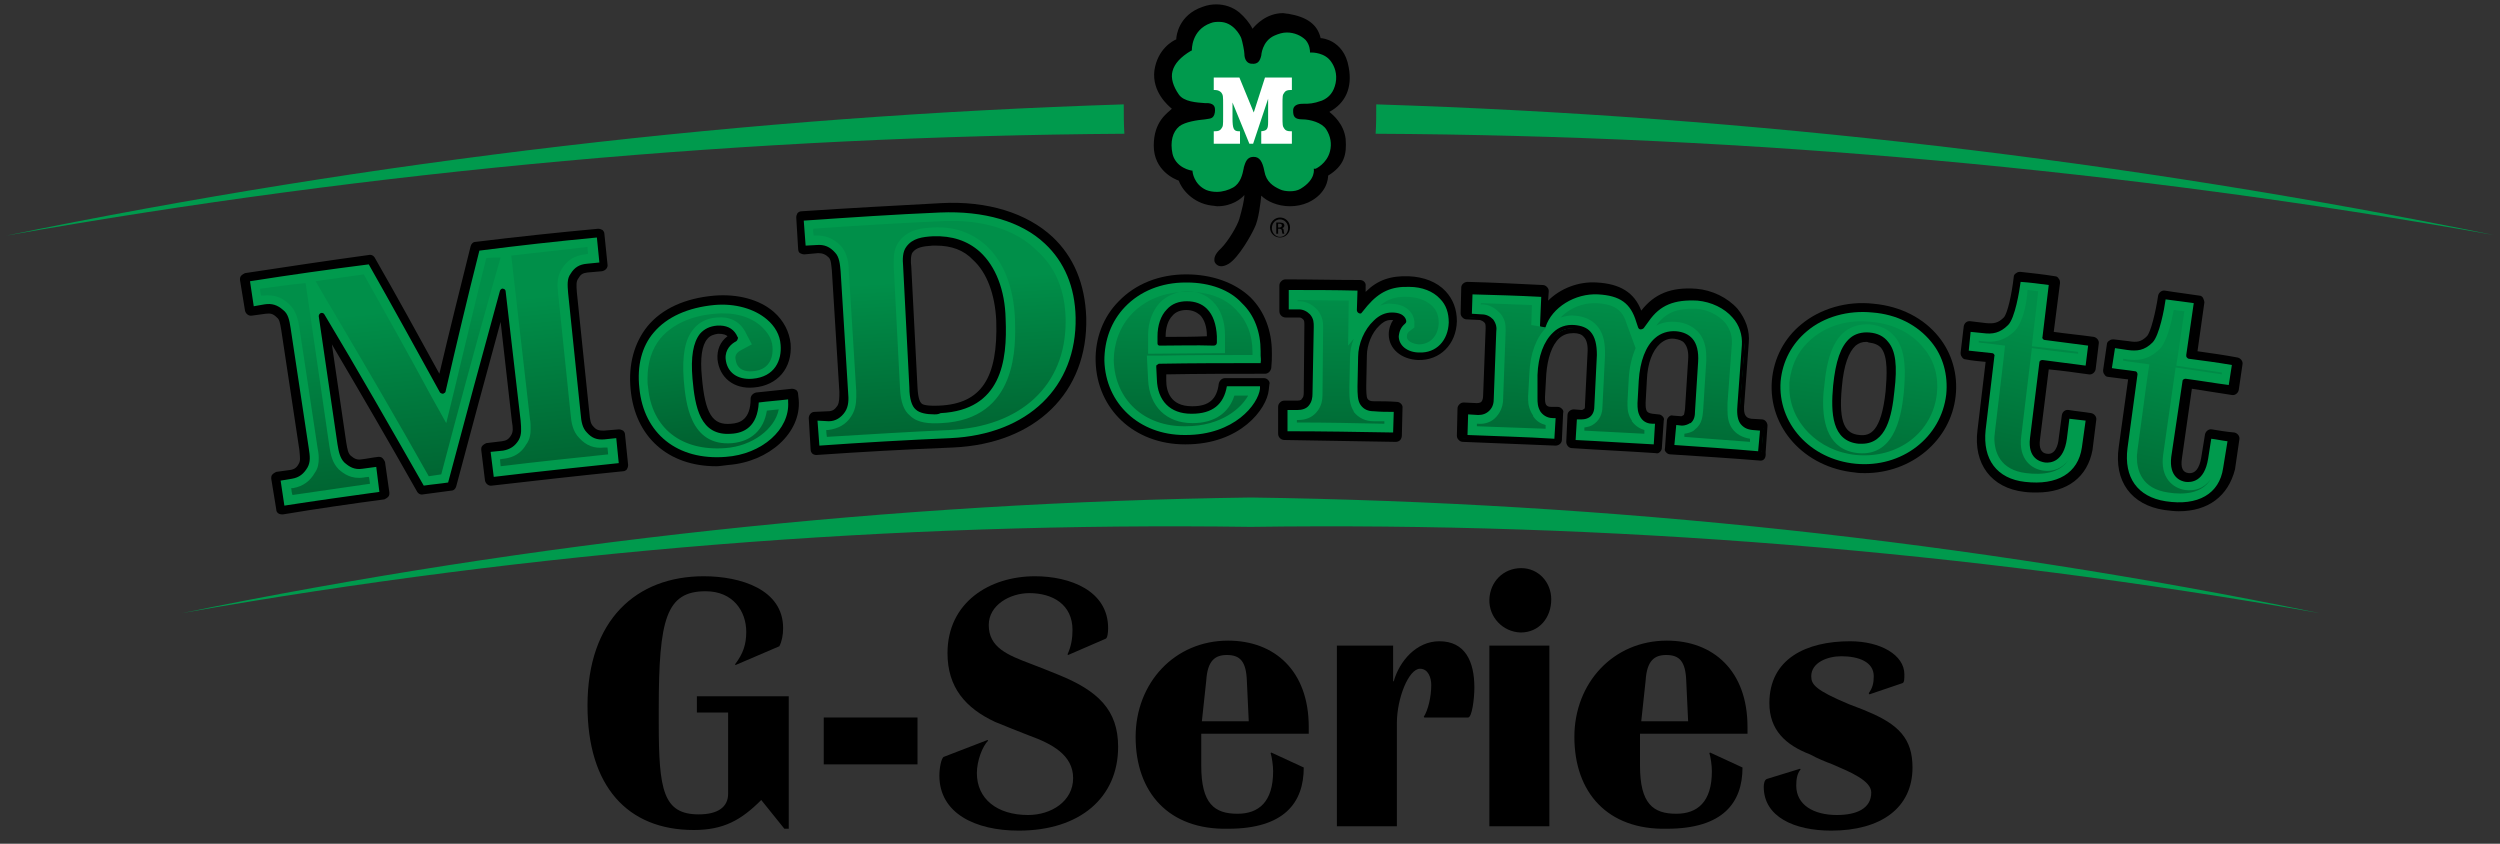 <?xml version="1.0" encoding="utf-8"?>
<!-- Generator: Adobe Illustrator 22.1.0, SVG Export Plug-In . SVG Version: 6.00 Build 0)  -->
<svg version="1.1" id="Layer_1" xmlns="http://www.w3.org/2000/svg" xmlns:xlink="http://www.w3.org/1999/xlink" x="0px" y="0px"
	 viewBox="0 0 400 135" style="enable-background:new 0 0 400 135;" xml:space="preserve">
<rect x="0" y="0" width="400" height="135" fill="#333333" stroke="none"/>
<style type="text/css">
	.st0{display:none;}
	.st1{display:inline;}
	.st2{fill:#000105;}
	.st3{fill:#00994C;}
	.st4{fill:#00994C;stroke:#000105;stroke-width:3;stroke-linecap:round;stroke-linejoin:round;}
	.st5{fill:#00994C;stroke:#000105;stroke-width:1.5;stroke-linecap:round;stroke-linejoin:round;}
	.st6{fill:#FFFFFF;}
	.st7{fill:url(#SVGID_1_);}
	.st8{fill:url(#SVGID_2_);}
	.st9{fill:url(#SVGID_3_);}
	.st10{fill:url(#SVGID_4_);}
	.st11{fill:url(#SVGID_5_);}
	.st12{fill:url(#SVGID_6_);}
	.st13{fill:url(#SVGID_7_);}
	.st14{fill:url(#SVGID_8_);}
	.st15{fill:url(#SVGID_9_);}
	.st16{fill:#1A1617;}
	.st17{fill:#009A4D;}
	.st18{fill:url(#SVGID_10_);}
	.st19{fill:url(#SVGID_11_);}
	.st20{fill:url(#SVGID_12_);}
	.st21{fill:url(#SVGID_13_);}
	.st22{fill:url(#SVGID_14_);}
	.st23{fill:url(#SVGID_15_);}
	.st24{fill:url(#SVGID_16_);}
	.st25{fill:url(#SVGID_17_);}
	.st26{fill:url(#SVGID_18_);}
</style>
<g id="Layer_2_1_" class="st0">
	<g class="st1">
		<g>
			<path class="st2" d="M201.3-12.9c-0.1,0.3,0.2,0.5,0.4,0.7c0.6-0.5,1.4-1,2.1-1.6c3-2.6,7.2-3.3,10.7-1.4c2.1,0.8,3.4,3.1,4.3,5
				c1.9,0.7,3.7,1.9,5.2,3.5c2.4,2.9,2.8,7.6,1.2,10.9c-0.8,1.8-2.5,3.5-4.3,4.1c-0.1,0.5,0.5,0.4,0.7,0.7c1.9,1.6,2.2,4.1,3.2,6.2
				c0.5,3.9-1.2,7.5-4.5,9.3c0.4,2.8-2,4.8-4,6.3c-1.6,0.8-3.4,1.1-5.3,1.2c-2.7-0.3-5.2-0.9-7.2-3c-0.3,2.6-0.7,5.2-1.4,7.6
				c-1.7,3.7-3.8,7.8-7.4,10.3c-0.8,0.5-1.7-0.1-2.5-0.3c-0.4-0.5-0.4-1.2-0.2-1.8c0.7-1.3,2.3-2.3,3-3.5c1.5-2.6,3.5-5,3.7-8.2
				c0.2-1.6,1.4-3.1,0.6-4.8c-1.8,3-5.2,3.8-8.5,3.5c-3.2-0.8-6.6-2.7-7.9-6.1c-0.5-0.6-1.3-0.6-2-0.9c-2.9-2.5-5.2-6-4.1-10.1
				c0.8-2.7,2.3-5.2,4.6-7.1c-3.5-2.5-5.3-6.5-4.3-10.9c0.3-1.8,1.3-3.4,2.5-4.9c0.8-0.7,1.9-1.1,2.8-1.7c0.2-3.2,2.3-6.3,5.4-7.5
				c1.9-1.3,4.4-0.8,6.7-0.9C197.4-17.7,200-15.5,201.3-12.9z"/>
			<path class="st3" d="M198.4-11.6c0.7,1.7,1.1,3.6,1.1,5.7c0.3,0.4,0.6,1,1.1,1.2c0.7,0.2,1.3-0.1,1.8-0.4
				c1.6-1.6,0.7-4.2,2.7-5.5c2.1-1.9,5.2-2.4,7.8-1.3c1.8,0.8,2.9,2.7,3.4,4.4c0.6,0.7,1.7,0.4,2.4,0.9c1.4,0.8,3.5,1.9,3.7,3.7
				l0.6,2.4c-0.3,2.3-1,4.9-3.5,5.6c-2.1,0.9-4.3,1.1-6.6,1.1c-0.4,0.2-0.8,0.4-1.1,0.8c-0.1,0.6-0.1,1.2-0.1,1.8l1.1,0.9
				c2.6,0.4,6.1-0.2,7.5,2.7c0.8,2.1,1.5,5.1,0.2,7.2c-0.7,0.8-1.5,1.7-2.5,2c-0.9,1.2-0.5,3.1-1.6,4.3c-1.6,2.1-4.2,3-6.9,2.5
				c-1.8-0.5-3.7-1.7-4.6-3.5c-1-1.6-0.3-3.9-2.2-5.1c-1-0.2-2,0-2.5,1c-0.9,2.1-1.1,4.7-3.3,6.2c-1.5,1.1-3.6,1.4-5.4,1.1
				c-2.3-0.6-4.9-2.2-5.2-4.9c-0.7-0.9-2-0.6-2.9-1.3c-2.2-1.5-2.9-4-2.8-6.6c0.3-1.7,1.3-3.2,2.7-4.5c2.4-1,5.3-1.1,7.8-1.6
				c0.8-0.5,0.6-1.8,0.4-2.7c-0.9-1-2.5-0.5-3.6-0.9c-2-0.1-4-0.5-5.4-2.1c-1.6-1.8-2.3-4.3-1.5-6.6c0.7-2.2,2.9-3.5,4.8-4.7
				c0.2-2.3,0.8-4.5,2.8-5.9c1.8-1.5,4.9-1.9,7.1-0.7C196.8-13.6,197.9-12.8,198.4-11.6z"/>
		</g>
		<g>
			<path class="st3" d="M200.5,112.8c89-1.2,178.3,6,266.6,21.6c-87.8-18-177.1-27.7-266.6-28.9l0,0l0,0l0,0l0,0
				c-89.5,1.2-178.7,10.9-266.6,28.9C22.2,118.8,111.4,111.6,200.5,112.8L200.5,112.8C200.4,112.8,200.4,112.8,200.5,112.8
				L200.5,112.8L200.5,112.8z"/>
		</g>
		<g>
			<path class="st4" d="M-31.1,60.1c1.5,10.7,3.1,21.3,4.6,32c0.3,1.9,0.5,3.2,1.5,4.1c1.2,1.1,2.2,1.5,3.9,1.3
				c1.4-0.2,2.8-0.4,4.2-0.6c0.4,2.6,0.7,5.1,1.1,7.7c-8.4,1.2-16.8,2.4-25.2,3.7c-0.4-2.5-0.8-5.1-1.2-7.6c1.1-0.2,2.2-0.3,3.4-0.5
				c1.7-0.3,2.6-1,3.3-2.4c0.7-1.2,0.6-2.5,0.3-4.4c-1.5-10-3-19.9-4.5-29.9c-0.3-2-0.6-3.2-1.6-4.1c-1.1-1.1-2.2-1.5-4-1.3
				c-1.2,0.2-2.3,0.4-3.5,0.5c-0.4-2.5-0.8-5.1-1.2-7.6c10.3-1.6,20.6-3.1,30.9-4.5C-13,57.2-7.1,68-1.2,78.8
				C1.5,66.9,4.4,55,7.4,43.1c10.2-1.2,20.4-2.3,30.6-3.3c0.3,2.6,0.5,5.1,0.8,7.7c-1.3,0.1-2.5,0.3-3.8,0.4
				c-1.7,0.2-2.7,0.9-3.5,2.2c-0.8,1.1-0.7,2.4-0.5,4.4c1.1,10,2.1,20.1,3.2,30.1c0.2,1.9,0.4,3.2,1.4,4.2c1.1,1.1,2.1,1.6,3.8,1.5
				c1.2-0.1,2.5-0.2,3.7-0.4c0.3,2.6,0.5,5.1,0.8,7.7c-10.9,1.1-21.8,2.3-32.7,3.6c-0.3-2.6-0.6-5.1-0.9-7.7
				c1.3-0.2,2.6-0.3,3.8-0.5c1.7-0.2,2.6-0.9,3.4-2.2c0.7-1.2,0.7-2.5,0.4-4.4C16.5,75.6,15.3,64.8,14,54
				C9.5,70.1,5.1,86.2,0.9,102.4c-2.3,0.3-4.7,0.6-7,0.9C-14.3,88.8-22.6,74.4-31.1,60.1z"/>
			<path class="st4" d="M47.2,78.3C46,66.2,53.1,57.8,66.7,56.6c9.2-0.8,16.8,3.8,17.3,10.7c0.3,4.7-2.2,8.8-7.8,9.3
				c-4.4,0.3-7.1-2.1-7.5-5.7c-0.2-2.3,1-4.1,3-5.2c-0.1-0.2-0.2-0.4-0.4-0.7c-0.3-0.5-1.2-2.1-4.1-1.8c-5,0.4-6.1,5.6-5.5,12.5
				c0.6,7.2,1.9,13.7,8.9,13.1c4.8-0.4,6.1-3.9,6.1-7.8c2.9-0.3,5.9-0.7,8.8-1c0,0.5,0.1,1,0.1,1.5c0.5,7.3-6.8,13.8-16.2,14.6
				C56.4,97.2,48.3,89.4,47.2,78.3z"/>
			<path class="st4" d="M125.6,91.5c-11.2,0.5-22.3,1.2-33.4,1.9c-0.2-2.6-0.4-5.1-0.5-7.7c1.1-0.1,2.3-0.2,3.4-0.2
				c1.6-0.1,2.7-0.9,3.5-2.1c0.8-1.1,0.8-2.7,0.7-4.3C98.7,69,98,59,97.4,48.9c-0.1-1.7-0.3-3.3-1.2-4.2c-0.9-1.1-2.2-1.7-3.8-1.6
				c-1.2,0.1-2.3,0.2-3.5,0.2c-0.2-2.6-0.4-5.1-0.5-7.7c11.6-0.8,23.1-1.5,34.7-2c18.8-0.9,34.1,7.8,34.6,27
				C157.9,79.4,144.3,90.6,125.6,91.5z M123,83.9c12.8-0.6,16-9.7,15.5-22.8c-0.4-11.1-5.8-20.5-17.4-19.9c-2.5,0.1-4.7,0.4-6.1,2.3
				c-0.7,1-0.7,2.6-0.6,4.3c0.5,10.1,1.1,20.1,1.6,30.2c0.1,1.9,0.4,4,1.4,4.9C118.4,84,120.9,84,123,83.9z"/>
			<path class="st4" d="M177.9,73c0,1,0.1,2,0.1,3.1c0.1,4.6,2.7,7.9,8,7.9c4.8,0,7.5-2.3,8-6.9c3.2,0,6.5,0,9.7,0
				c-0.1,0.5-0.1,0.9-0.2,1.4c-0.4,4.1-6.5,12.2-19.3,12.3c-12.2,0.1-20.7-8.2-21-19.3s8.3-20.1,21-20.2c11.7-0.1,19.9,6.9,19.8,18
				c0,1.4,0.2,1.4-0.1,3.7C195.3,72.8,186.6,72.9,177.9,73z M177.8,66.9c4.4-0.1,8.8-0.1,13.2-0.1c0-0.5,0-1.1,0-1.6
				c0-4.4-2.2-8-6.6-7.9c-4.1,0-6.6,3.4-6.6,8C177.8,65.8,177.8,66.3,177.8,66.9z"/>
			<path class="st4" d="M250.4,62c-0.2,4.9-3.5,8.3-8.1,8.2c-3.4-0.1-5.9-2.2-5.8-4.9c0-1.6,0.6-2.8,1.8-3.7c0,0,0-1.4-2.8-1.4
				c-3.9-0.1-7.5,5.4-7.6,10.3c0,2.3-0.1,4.6-0.1,6.9c0,1.8-0.1,3.8,0.5,4.7c0.7,0.9,1.5,1.3,2.7,1.3c1.9,0,3.8,0.1,5.7,0.1
				c-0.1,2.2-0.1,4.4-0.2,6.7c-9.3-0.2-18.5-0.3-27.8-0.4c0-2.2,0-4.4,0-6.7c1.1,0,2.2,0,3.2,0c0.9,0,1.7-0.3,2.2-0.9
				c0.6-0.7,0.8-1.5,0.8-2.5c0.1-5.5,0.1-11.1,0.2-16.6c0-1.1-0.1-1.8-0.7-2.5c-0.6-0.6-1.3-1-2.3-1c-1.1,0-2.2,0-3.3,0
				c0-2.1,0-4.2,0-6.4c6.2,0,12.4,0.1,18.6,0.2c0,1.9-0.1,3.7-0.1,5.6c0.5-0.6,0.9-1.1,1.4-1.7c2.9-3.5,5.9-5,11-4.9
				C246,52.5,250.6,56.3,250.4,62z"/>
			<path class="st4" d="M305.3,93.1c0.1-2.2,0.3-4.4,0.4-6.7c0.7,0,1.4,0.1,2.1,0.1c0.6,0,1.1-0.2,1.6-0.5c0.7-0.6,0.8-1.5,0.9-2.5
				c0.3-4.1,0.6-8.2,0.8-12.3c0.3-4.4-1.4-6.5-4.8-6.8c-4.8-0.3-8,4.2-8.5,11.7c-0.1,1.9-0.2,3.8-0.3,5.7c-0.1,1.1,0,2.1,0.6,3
				c0.6,0.9,1.4,1.2,2.5,1.2c0.5,0,0.9,0.1,1.4,0.1c-0.1,2.2-0.3,4.4-0.4,6.7c-7-0.4-13.9-0.8-20.9-1.2c0.1-2.2,0.2-4.4,0.3-6.7
				c0.7,0,1.3,0.1,2,0.1c0.6,0,1.2-0.2,1.6-0.5c0.8-0.6,0.8-1.5,0.8-2.5c0.2-4.1,0.4-8.2,0.7-12.3c0.2-4.4-1.4-6.5-4.8-6.7
				c-4.7-0.2-8,4.3-8.4,11.8c-0.1,1.9-0.2,3.8-0.3,5.7c-0.1,1.1,0,2.1,0.6,3c0.7,0.9,1.4,1.1,2.5,1.2c0.5,0,0.9,0,1.4,0.1
				c-0.1,2.2-0.2,4.4-0.3,6.7c-7.7-0.4-15.4-0.7-23.2-0.9c0.1-2.2,0.1-4.4,0.2-6.7c1.1,0,2.2,0.1,3.2,0.1c0.9,0,1.7-0.2,2.3-0.8
				c0.6-0.7,0.8-1.5,0.9-2.5c0.2-5.5,0.4-11.1,0.6-16.6c0-1.1,0-1.8-0.6-2.6c-0.6-0.6-1.3-1-2.2-1.1c-1.1,0-2.2-0.1-3.3-0.1
				c0.1-2.1,0.1-4.2,0.2-6.4c6.2,0.2,12.4,0.4,18.7,0.7c-0.1,2.7-0.2,5.3-0.4,8c1.7-5.4,8-8.9,13.9-8.6c6,0.3,8.9,2.7,10.2,7.4
				c0.2,0.4,0.3,0.9,0.5,1.3c0.4-0.6,0.8-1.1,1.2-1.7c3.1-4.4,6.9-5.9,12.9-5.5s12.2,5,11.7,11.9c-0.4,4.9-0.8,9.9-1.1,14.8
				c-0.1,1.6-0.2,3.1,0.5,4.2c0.6,0.9,1.4,1.3,2.6,1.4c0.9,0.1,1.7,0.1,2.6,0.2c-0.2,2.2-0.4,4.4-0.5,6.6
				C320.2,94.2,312.7,93.6,305.3,93.1z"/>
			<path class="st4" d="M331.9,76.5c1-11.7,11.6-19.1,23.7-17.9C368,59.8,376,69,374.8,79.9c-1.3,11.2-11.4,19.2-23.4,18
				C339.2,96.7,331.1,86.9,331.9,76.5z M352.1,91.3c5.6,0.5,7.4-5.1,8.2-12.3c0.8-8.2,0.1-13.2-5.6-13.8c-5.5-0.5-7.5,5-8.2,12.5
				C345.7,85.9,346.7,90.8,352.1,91.3z"/>
			<path class="st4" d="M395.6,90.7c-0.4,3.5,1.1,5,3,5.2s4.1-0.8,4.7-5.2c0.2-1.9,0.5-3.8,0.7-5.8c1.9,0.2,3.7,0.5,5.6,0.7
				c-0.3,2.5-0.7,5-1,7.5c-0.9,6.8-6.3,10.4-15,9.3c-8.3-1-11.2-7.1-10.4-13.8c0.7-6.1,1.4-12.3,2.1-18.4c-2.2-0.3-4.4-0.5-6.6-0.7
				c0.2-2.2,0.5-4.3,0.7-6.5c1.3,0.1,2.6,0.3,3.9,0.4c2.3,0.3,3.8,0,5.6-1.8c1.9-1.9,3-11.1,3-11.1c2.8,0.3,5.7,0.7,8.5,1
				c-0.6,4.6-1.1,9.1-1.7,13.7c3.8,0.5,7.7,1,11.5,1.5c-0.3,2.2-0.6,4.3-0.8,6.5c-3.8-0.5-7.7-1-11.5-1.5
				C397.2,78.1,396.4,84.4,395.6,90.7z"/>
			<path class="st4" d="M430.8,95.5c-0.5,3.5,1,5,2.9,5.3s4.1-0.7,4.8-5.1c0.3-1.9,0.6-3.8,0.9-5.8c1.9,0.3,3.7,0.6,5.6,0.9
				c-0.4,2.5-0.8,5-1.2,7.5c-1.1,6.7-6.5,10.2-15.2,8.9c-8.3-1.2-11-7.4-10.1-14.1c0.8-6.1,1.7-12.2,2.5-18.4
				c-2.2-0.3-4.4-0.6-6.5-0.9c0.3-2.2,0.6-4.3,0.9-6.5c1.3,0.2,2.6,0.4,3.9,0.5c2.3,0.3,3.8,0.1,5.7-1.7c1.9-1.8,3.2-11,3.2-11
				c2.8,0.4,5.7,0.8,8.5,1.2c-0.7,4.5-1.3,9.1-2,13.6c3.8,0.6,7.7,1.1,11.5,1.7c-0.3,2.1-0.7,4.3-1,6.4c-3.8-0.6-7.7-1.2-11.5-1.7
				C432.6,82.9,431.7,89.2,430.8,95.5z"/>
		</g>
		<g>
			<path class="st5" d="M-31.1,60.1c1.5,10.7,3.1,21.3,4.6,32c0.3,1.9,0.5,3.2,1.5,4.1c1.2,1.1,2.2,1.5,3.9,1.3
				c1.4-0.2,2.8-0.4,4.2-0.6c0.4,2.6,0.7,5.1,1.1,7.7c-8.4,1.2-16.8,2.4-25.2,3.7c-0.4-2.5-0.8-5.1-1.2-7.6c1.1-0.2,2.2-0.3,3.4-0.5
				c1.7-0.3,2.6-1,3.3-2.4c0.7-1.2,0.6-2.5,0.3-4.4c-1.5-10-3-19.9-4.5-29.9c-0.3-2-0.6-3.2-1.6-4.1c-1.1-1.1-2.2-1.5-4-1.3
				c-1.2,0.2-2.3,0.4-3.5,0.5c-0.4-2.5-0.8-5.1-1.2-7.6c10.3-1.6,20.6-3.1,30.9-4.5C-13,57.2-7.1,68-1.2,78.8
				C1.5,66.9,4.4,55,7.4,43.1c10.2-1.2,20.4-2.3,30.6-3.3c0.3,2.6,0.5,5.1,0.8,7.7c-1.3,0.1-2.5,0.3-3.8,0.4
				c-1.7,0.2-2.7,0.9-3.5,2.2c-0.8,1.1-0.7,2.4-0.5,4.4c1.1,10,2.1,20.1,3.2,30.1c0.2,1.9,0.4,3.2,1.4,4.2c1.1,1.1,2.1,1.6,3.8,1.5
				c1.2-0.1,2.5-0.2,3.7-0.4c0.3,2.6,0.5,5.1,0.8,7.7c-10.9,1.1-21.8,2.3-32.7,3.6c-0.3-2.6-0.6-5.1-0.9-7.7
				c1.3-0.2,2.6-0.3,3.8-0.5c1.7-0.2,2.6-0.9,3.4-2.2c0.7-1.2,0.7-2.5,0.4-4.4C16.5,75.6,15.3,64.8,14,54
				C9.5,70.1,5.1,86.2,0.9,102.4c-2.3,0.3-4.7,0.6-7,0.9C-14.3,88.8-22.6,74.4-31.1,60.1z"/>
			<path class="st5" d="M47.2,78.3C46,66.2,53.1,57.8,66.7,56.6c9.2-0.8,16.8,3.8,17.3,10.7c0.3,4.7-2.2,8.8-7.8,9.3
				c-4.4,0.3-7.1-2.1-7.5-5.7c-0.2-2.3,1-4.1,3-5.2c-0.1-0.2-0.2-0.4-0.4-0.7c-0.3-0.5-1.2-2.1-4.1-1.8c-5,0.4-6.1,5.6-5.5,12.5
				c0.6,7.2,1.9,13.7,8.9,13.1c4.8-0.4,6.1-3.9,6.1-7.8c2.9-0.3,5.9-0.7,8.8-1c0,0.5,0.1,1,0.1,1.5c0.5,7.3-6.8,13.8-16.2,14.6
				C56.4,97.2,48.3,89.4,47.2,78.3z"/>
			<path class="st5" d="M125.6,91.5c-11.2,0.5-22.3,1.2-33.4,1.9c-0.2-2.6-0.4-5.1-0.5-7.7c1.1-0.1,2.3-0.2,3.4-0.2
				c1.6-0.1,2.7-0.9,3.5-2.1c0.8-1.1,0.8-2.7,0.7-4.3C98.7,69,98,59,97.4,48.9c-0.1-1.7-0.3-3.3-1.2-4.2c-0.9-1.1-2.2-1.7-3.8-1.6
				c-1.2,0.1-2.3,0.2-3.5,0.2c-0.2-2.6-0.4-5.1-0.5-7.7c11.6-0.8,23.1-1.5,34.7-2c18.8-0.9,34.1,7.8,34.6,27
				C157.9,79.4,144.3,90.6,125.6,91.5z M123,83.9c12.8-0.6,16-9.7,15.5-22.8c-0.4-11.1-5.8-20.5-17.4-19.9c-2.5,0.1-4.7,0.4-6.1,2.3
				c-0.7,1-0.7,2.6-0.6,4.3c0.5,10.1,1.1,20.1,1.6,30.2c0.1,1.9,0.4,4,1.4,4.9C118.4,84,120.9,84,123,83.9z"/>
			<path class="st5" d="M177.9,73c0,1,0.1,2,0.1,3.1c0.1,4.6,2.7,7.9,8,7.9c4.8,0,7.5-2.3,8-6.9c3.2,0,6.5,0,9.7,0
				c-0.1,0.5-0.1,0.9-0.2,1.4c-0.4,4.1-6.5,12.2-19.3,12.3c-12.2,0.1-20.7-8.2-21-19.3s8.3-20.1,21-20.2c11.7-0.1,19.9,6.9,19.8,18
				c0,1.4,0.2,1.4-0.1,3.7C195.3,72.8,186.6,72.9,177.9,73z M177.8,66.9c4.4-0.1,8.8-0.1,13.2-0.1c0-0.5,0-1.1,0-1.6
				c0-4.4-2.2-8-6.6-7.9c-4.1,0-6.6,3.4-6.6,8C177.8,65.8,177.8,66.3,177.8,66.9z"/>
			<path class="st5" d="M250.4,62c-0.2,4.9-3.5,8.3-8.1,8.2c-3.4-0.1-5.9-2.2-5.8-4.9c0-1.6,0.6-2.8,1.8-3.7c0,0,0-1.4-2.8-1.4
				c-3.9-0.1-7.5,5.4-7.6,10.3c0,2.3-0.1,4.6-0.1,6.9c0,1.8-0.1,3.8,0.5,4.7c0.7,0.9,1.5,1.3,2.7,1.3c1.9,0,3.8,0.1,5.7,0.1
				c-0.1,2.2-0.1,4.4-0.2,6.7c-9.3-0.2-18.5-0.3-27.8-0.4c0-2.2,0-4.4,0-6.7c1.1,0,2.2,0,3.2,0c0.9,0,1.7-0.3,2.2-0.9
				c0.6-0.7,0.8-1.5,0.8-2.5c0.1-5.5,0.1-11.1,0.2-16.6c0-1.1-0.1-1.8-0.7-2.5c-0.6-0.6-1.3-1-2.3-1c-1.1,0-2.2,0-3.3,0
				c0-2.1,0-4.2,0-6.4c6.2,0,12.4,0.1,18.6,0.2c0,1.9-0.1,3.7-0.1,5.6c0.5-0.6,0.9-1.1,1.4-1.7c2.9-3.5,5.9-5,11-4.9
				C246,52.5,250.6,56.3,250.4,62z"/>
			<path class="st5" d="M305.3,93.1c0.1-2.2,0.3-4.4,0.4-6.7c0.7,0,1.4,0.1,2.1,0.1c0.6,0,1.1-0.2,1.6-0.5c0.7-0.6,0.8-1.5,0.9-2.5
				c0.3-4.1,0.6-8.2,0.8-12.3c0.3-4.4-1.4-6.5-4.8-6.8c-4.8-0.3-8,4.2-8.5,11.7c-0.1,1.9-0.2,3.8-0.3,5.7c-0.1,1.1,0,2.1,0.6,3
				c0.6,0.9,1.4,1.2,2.5,1.2c0.5,0,0.9,0.1,1.4,0.1c-0.1,2.2-0.3,4.4-0.4,6.7c-7-0.4-13.9-0.8-20.9-1.2c0.1-2.2,0.2-4.4,0.3-6.7
				c0.7,0,1.3,0.1,2,0.1c0.6,0,1.2-0.2,1.6-0.5c0.8-0.6,0.8-1.5,0.8-2.5c0.2-4.1,0.4-8.2,0.7-12.3c0.2-4.4-1.4-6.5-4.8-6.7
				c-4.7-0.2-8,4.3-8.4,11.8c-0.1,1.9-0.2,3.8-0.3,5.7c-0.1,1.1,0,2.1,0.6,3c0.7,0.9,1.4,1.1,2.5,1.2c0.5,0,0.9,0,1.4,0.1
				c-0.1,2.2-0.2,4.4-0.3,6.7c-7.7-0.4-15.4-0.7-23.2-0.9c0.1-2.2,0.1-4.4,0.2-6.7c1.1,0,2.2,0.1,3.2,0.1c0.9,0,1.7-0.2,2.3-0.8
				c0.6-0.7,0.8-1.5,0.9-2.5c0.2-5.5,0.4-11.1,0.6-16.6c0-1.1,0-1.8-0.6-2.6c-0.6-0.6-1.3-1-2.2-1.1c-1.1,0-2.2-0.1-3.3-0.1
				c0.1-2.1,0.1-4.2,0.2-6.4c6.2,0.2,12.4,0.4,18.7,0.7c-0.1,2.7-0.2,5.3-0.4,8c1.7-5.4,8-8.9,13.9-8.6c6,0.3,8.9,2.7,10.2,7.4
				c0.2,0.4,0.3,0.9,0.5,1.3c0.4-0.6,0.8-1.1,1.2-1.7c3.1-4.4,6.9-5.9,12.9-5.5s12.2,5,11.7,11.9c-0.4,4.9-0.8,9.9-1.1,14.8
				c-0.1,1.6-0.2,3.1,0.5,4.2c0.6,0.9,1.4,1.3,2.6,1.4c0.9,0.1,1.7,0.1,2.6,0.2c-0.2,2.2-0.4,4.4-0.5,6.6
				C320.2,94.2,312.7,93.6,305.3,93.1z"/>
			<path class="st5" d="M331.9,76.5c1-11.7,11.6-19.1,23.7-17.9C368,59.8,376,69,374.8,79.9c-1.3,11.2-11.4,19.2-23.4,18
				C339.2,96.7,331.1,86.9,331.9,76.5z M352.1,91.3c5.6,0.5,7.4-5.1,8.2-12.3c0.8-8.2,0.1-13.2-5.6-13.8c-5.5-0.5-7.5,5-8.2,12.5
				C345.7,85.9,346.7,90.8,352.1,91.3z"/>
			<path class="st5" d="M395.6,90.7c-0.4,3.5,1.1,5,3,5.2s4.1-0.8,4.7-5.2c0.2-1.9,0.5-3.8,0.7-5.8c1.9,0.2,3.7,0.5,5.6,0.7
				c-0.3,2.5-0.7,5-1,7.5c-0.9,6.8-6.3,10.4-15,9.3c-8.3-1-11.2-7.1-10.4-13.8c0.7-6.1,1.4-12.3,2.1-18.4c-2.2-0.3-4.4-0.5-6.6-0.7
				c0.2-2.2,0.5-4.3,0.7-6.5c1.3,0.1,2.6,0.3,3.9,0.4c2.3,0.3,3.8,0,5.6-1.8c1.9-1.9,3-11.1,3-11.1c2.8,0.3,5.7,0.7,8.5,1
				c-0.6,4.6-1.1,9.1-1.7,13.7c3.8,0.5,7.7,1,11.5,1.5c-0.3,2.2-0.6,4.3-0.8,6.5c-3.8-0.5-7.7-1-11.5-1.5
				C397.2,78.1,396.4,84.4,395.6,90.7z"/>
			<path class="st5" d="M430.8,95.5c-0.5,3.5,1,5,2.9,5.3s4.1-0.7,4.8-5.1c0.3-1.9,0.6-3.8,0.9-5.8c1.9,0.3,3.7,0.6,5.6,0.9
				c-0.4,2.5-0.8,5-1.2,7.5c-1.1,6.7-6.5,10.2-15.2,8.9c-8.3-1.2-11-7.4-10.1-14.1c0.8-6.1,1.7-12.2,2.5-18.4
				c-2.2-0.3-4.4-0.6-6.5-0.9c0.3-2.2,0.6-4.3,0.9-6.5c1.3,0.2,2.6,0.4,3.9,0.5c2.3,0.3,3.8,0.1,5.7-1.7c1.9-1.8,3.2-11,3.2-11
				c2.8,0.4,5.7,0.8,8.5,1.2c-0.7,4.5-1.3,9.1-2,13.6c3.8,0.6,7.7,1.1,11.5,1.7c-0.3,2.1-0.7,4.3-1,6.4c-3.8-0.6-7.7-1.2-11.5-1.7
				C432.6,82.9,431.7,89.2,430.8,95.5z"/>
		</g>
		<path class="st3" d="M168.9,14.8c-93.2,0.6-186.4,9-278.8,25.4C-18,21.5,75.2,10.5,168.7,7.5C168.8,10,168.8,12.4,168.9,14.8z"/>
		<path class="st3" d="M231.8,7.5c93.5,3,186.8,13.9,278.7,32.6c-92.4-16.4-185.6-24.8-278.8-25.3C231.7,12.4,231.8,10,231.8,7.5z"
			/>
		<g>
			<path class="st6" d="M204.7-0.4h6.8v3.2h-0.4c-0.8,0-1.3,0.2-1.6,0.6C209.1,4,209,4.3,209,6.5v2.9c0,2.2,0.1,2.6,0.5,3.1
				c0.3,0.4,0.8,0.6,1.6,0.6h0.4v3.2h-7.8v-3.2c1.5-0.2,1.7-0.5,1.7-2.4V4.9l-3.7,11.4h-1l-4.3-10.4v3.9c0,2.6,0.3,3.3,1.6,3.3
				c0.1,0,0.2,0,0.3,0v3.2h-6.6v-3.2h0.4c0.8,0,1.3-0.2,1.6-0.6c0.4-0.6,0.5-0.9,0.5-3.1V6.5c0-2.2,0-2.6-0.5-3.1
				c-0.3-0.4-0.8-0.6-1.6-0.6h-0.4v-3.2h6.4l3.6,8.8L204.7-0.4z"/>
		</g>
		
			<linearGradient id="SVGID_1_" gradientUnits="userSpaceOnUse" x1="-6.363" y1="-670.761" x2="0.882" y2="-743.208" gradientTransform="matrix(1 0 0 -1 0 -629.375)">
			<stop  offset="0.23" style="stop-color:#008F49"/>
			<stop  offset="1" style="stop-color:#00582B"/>
		</linearGradient>
		<path class="st7" d="M16,45.2c0.5,4.2,4.7,40.8,4.7,40.8c0.1,0.7,0.2,1.5,0.2,2.3c0,1.3-0.2,2.7-1,4c-1.3,2.2-3.1,3.3-5.6,3.6
			c0,0-0.4,0-0.9,0.1c0,0.3,0.2,1.4,0.2,1.7c8.9-1.1,17.9-2,26.8-3c0-0.3-0.1-1.4-0.2-1.7c-0.2,0-0.7,0.1-0.7,0.1
			c-2.5,0.3-4.5-0.5-6.3-2.4c-1.7-1.8-2-4.1-2.2-5.9l-3.2-30.1c-0.1-0.7-0.2-1.5-0.2-2.2c0-1.3,0.2-2.8,1.1-4.1
			c1.4-2.1,3.2-3.3,5.7-3.5c0,0,0.4,0,0.8-0.1c-0.1-0.9-0.1-1.3-0.2-1.7C28.9,43.7,22.4,44.4,16,45.2z M9.8,45.9
			C7,57,4.3,68.3,1.7,79.5l-1.8,7.7l-3.8-6.9C-9.4,70.1-15,59.9-20.7,49.8c-4,0.5-8,1.1-12.1,1.7c2.1,3.5,4.2,7.1,4.2,7.1
			c8.1,13.7,16.2,27.6,24,41.5c1.2-0.2,1.8-0.2,3-0.4c4-15.4,8.3-31.1,12.6-46.4c0,0,1.1-3.9,2.2-7.7C12.1,45.6,11,45.7,9.8,45.9z
			 M-46.6,53.5c0,0.3,0.2,1.4,0.3,1.7c0.1,0,0.5-0.1,0.5-0.1c2.5-0.4,4.5,0.3,6.4,2s2.3,4,2.6,5.9l4.5,29.9c0.1,0.8,0.3,1.7,0.3,2.7
			c0,1.2-0.2,2.4-0.9,3.6c-1.2,2.2-3,3.4-5.5,3.8c0,0-0.3,0-0.4,0.1c0,0.3,0.2,1.4,0.3,1.7c4-0.6,15.3-2.2,19.3-2.8
			c-0.1-0.8-0.2-1.6-0.2-1.7c-0.5,0.1-1.2,0.2-1.2,0.2c-3.1,0.4-5-0.9-6.3-2.1l-0.1-0.1l-0.1-0.1c-1.6-1.6-2-3.6-2.3-5.8
			c0,0-5.2-36.5-5.9-40.7C-39.1,52.4-42.8,52.9-46.6,53.5z"/>
		
			<linearGradient id="SVGID_2_" gradientUnits="userSpaceOnUse" x1="61.968" y1="-669.796" x2="68.656" y2="-729.427" gradientTransform="matrix(1 0 0 -1 0 -629.375)">
			<stop  offset="0.23" style="stop-color:#008F49"/>
			<stop  offset="1" style="stop-color:#00582B"/>
		</linearGradient>
		<path class="st8" d="M66.9,59.6c-6,0.5-10.7,2.6-13.5,6c-2.2,2.6-3.3,6.1-3.3,10.1c0,0.7,0,1.5,0.1,2.2c1,10.2,8.3,16,19.1,15.1
			c6.9-0.5,12.5-4.8,13.4-9.7c-1.4,0.2-1.8,0.2-3,0.3c-0.8,4.8-3.9,7.7-8.7,8.1c-10.7,1-11.7-10.3-12.1-15.7
			c-0.5-6.1,0.2-10.2,2.4-12.8c1.4-1.7,3.4-2.7,5.8-2.9c3.1-0.3,5.7,1,7,3.4l0.3,0.6l1.5,2.7l-2.7,1.5c-1.6,0.8-1.5,1.9-1.5,2.3
			c0.3,2.7,2.5,3.1,4.3,3c4.9-0.4,5.1-4.4,5-6.1c-0.2-2.3-1.5-4-2.6-4.9C75.7,60.4,71.5,59.3,66.9,59.6z"/>
		
			<linearGradient id="SVGID_3_" gradientUnits="userSpaceOnUse" x1="122.154" y1="-665.25" x2="126.055" y2="-731.567" gradientTransform="matrix(1 0 0 -1 0 -629.375)">
			<stop  offset="0.23" style="stop-color:#008F49"/>
			<stop  offset="1" style="stop-color:#00582B"/>
		</linearGradient>
		<path class="st9" d="M123,36.6L123,36.6c-10.5,0.5-21.1,1.1-31.6,1.8c0.1,0.8,0.1,0.9,0.1,1.7c0.1,0,0.5,0,0.5,0
			c2.5-0.2,4.6,0.7,6.2,2.5c1.8,1.8,1.9,4.5,2.1,6.1l1.9,30.2c0,0.5,0.1,1.1,0.1,1.6c0,1.6-0.2,3.2-1.2,4.7c-1.3,2-3.3,3.2-5.8,3.4
			c0,0-0.2,0-0.4,0c0,0.7,0.1,1.7,0.1,1.7c10.1-0.7,20.4-1.3,30.5-1.8c17.9-0.9,29-11.2,29-27c0-0.3,0-0.5,0-0.8
			c-0.2-7.1-2.5-12.7-6.9-16.9C142,38.6,133.3,36.1,123,36.6z M113,78.2L111.4,48c0-0.5,0-1,0-1.5c0-1.7,0.2-3.3,1.2-4.8
			c2.4-3.3,6.1-3.4,8.4-3.6c5.2-0.2,9.9,1.3,13.3,4.5c4.3,4,6.9,10.5,7.2,18.3c0.2,6.2,0.9,24.9-18.4,25.9c-3,0.1-5.9,0-7.8-1.8
			C114,83.8,113.2,81.6,113,78.2z"/>
		
			<linearGradient id="SVGID_4_" gradientUnits="userSpaceOnUse" x1="183.929" y1="-666.897" x2="183.371" y2="-732.098" gradientTransform="matrix(1 0 0 -1 0 -629.375)">
			<stop  offset="0.23" style="stop-color:#008F49"/>
			<stop  offset="1" style="stop-color:#00582B"/>
		</linearGradient>
		<path class="st10" d="M184.3,54.2L184.3,54.2c-5.4,0.1-10.3,2-13.6,5.4c-3,3.1-4.6,7.3-4.5,11.7c0.2,9.8,7.6,16.5,18,16.4
			c8.9,0,13.9-4.5,15.6-7.6c-1.7,0-2.2,0-3.5,0c-1.4,4.4-5,6.8-10.4,6.9c-6.5,0.1-10.8-4.2-11-10.8l-0.2-6.1h3.1
			c7.8-0.1,15.6-0.2,23.3-0.2c0-0.3,0-0.7,0-0.7v-0.1c0-4.2-1.4-7.8-4-10.4C194.2,55.7,189.6,54.1,184.3,54.2z M174.8,65
			c0-3.2,1.1-6.1,3-8.1c1.7-1.8,4-2.7,6.6-2.7s4.9,0.8,6.6,2.5c2,1.9,3.1,4.9,3.1,8.4v4.6l-19.2,0.2l-0.1-3v-1.7
			C174.8,65.2,174.8,65.1,174.8,65z M175,76.2L175,76.2L175,76.2z"/>
		
			<linearGradient id="SVGID_5_" gradientUnits="userSpaceOnUse" x1="229.98" y1="-667.855" x2="228.866" y2="-737.517" gradientTransform="matrix(1 0 0 -1 0 -629.375)">
			<stop  offset="0.23" style="stop-color:#008F49"/>
			<stop  offset="1" style="stop-color:#00582B"/>
		</linearGradient>
		<path class="st11" d="M232.8,57.7c0.9-0.3,1.9-0.5,2.8-0.5c4.4,0.1,5.7,2.8,5.7,4.3l0.1,1.6l-1.3,0.9c-0.3,0.2-0.6,0.5-0.6,1.4
			c0,1,1.3,1.8,2.9,1.8c2.9,0.1,4.9-2.1,5-5.3c0.1-1.7-0.5-3.1-1.5-4.2c-1.3-1.4-3.5-2.2-6-2.3C236.8,55.3,234.7,56,232.8,57.7z
			 M212.1,56.5c0.1,0,0.3,0,0.3,0c1.6,0,3.1,0.6,4.4,1.9l0.1,0.1l0.1,0.1c1.2,1.5,1.3,3,1.3,4.2c0,0.1-0.2,16.8-0.2,16.8
			c0,1.2-0.2,3-1.6,4.5c-1.1,1.2-2.7,1.9-4.5,1.9c0,0-0.1,0-0.2,0c0,0.3,0,0.3,0,0.7c7.3,0.1,14.6,0.2,21.8,0.3c0-0.1,0-0.6,0-0.7
			c-1.4,0-2.7-0.1-2.7-0.1c-2.1,0-3.7-0.8-5-2.4l-0.1-0.1c-1-1.3-1.1-3.1-1.1-4.8c0-0.4,0-0.8,0-1.2l0.1-7.4c0-1.6,0.4-3.1,0.9-4.7
			c-0.5,0.6-1.4,1.7-1.4,1.7s0.2-10.8,0.2-11.2c-3.4,0-9.2-0.1-12.6-0.1C212.1,56.3,212.1,56.4,212.1,56.5z"/>
		
			<linearGradient id="SVGID_6_" gradientUnits="userSpaceOnUse" x1="294.438" y1="-668.572" x2="288.308" y2="-738.791" gradientTransform="matrix(1 0 0 -1 0 -629.375)">
			<stop  offset="0.23" style="stop-color:#008F49"/>
			<stop  offset="1" style="stop-color:#00582B"/>
		</linearGradient>
		<path class="st12" d="M277.8,60.6c1.1-0.4,2.3-0.6,3.5-0.5c2.4,0.1,4.3,0.9,5.6,2.4c1.4,1.5,2.1,3.7,2.1,6.5c0,0.3,0,0.6,0,0.9
			l-0.7,12.5c-0.1,1.1-0.1,3.2-2.1,4.5c-0.8,0.6-1.6,0.8-2.5,1c0,0.1,0,0.8,0,0.9c3.7,0.2,11.3,0.6,15,0.9c0-0.1,0-0.7,0.1-0.9
			c-1-0.3-2.2-0.9-3.1-2.2l-0.1-0.1c-0.9-1.4-1.1-2.7-1.1-3.9c0-0.3,0-0.6,0-0.9l0.3-5.7c0.2-3,0.8-5.5,1.7-7.7
			c-0.4-1.2-2.1-6-2.1-6v-0.1c-0.9-3.1-2.4-5-7.5-5.3C283.4,56.9,280,58.3,277.8,60.6z M257.8,57.3v0.2c0.1,0,0.3,0,0.3,0
			c1.6,0.1,3.1,0.7,4.3,2l0.1,0.1l0.1,0.1c1,1.4,1.2,2.7,1.2,3.9c0,0.2,0,0.4,0,0.6l-0.6,16.6c0,1.2-0.3,3-1.7,4.5
			c-1.1,1.2-2.7,1.8-4.5,1.8l0,0h-0.2c0,0,0,0.6,0,0.7c3.9,0.2,13.3,0.5,17.2,0.7c0-0.4,0-0.4,0-0.9c-1-0.3-2.2-0.8-3.2-2.1
			l-0.1-0.1c-1-1.4-1.2-2.8-1.2-4.1c0-0.3,0-0.5,0-0.8l0.3-5.7c0.2-5,1.7-9,4.2-11.6c-1.7-0.3-3.8-0.7-3.8-0.7s0.2-3.8,0.2-4.9
			c-3.4-0.1-9.2-0.4-12.6-0.5C257.8,57.1,257.8,57.3,257.8,57.3z M301.6,62.6c1.5-0.8,3.1-1.1,4.9-1c3,0.2,4.7,1.5,5.6,2.6
			c1.3,1.5,2,3.7,2,6.3c0,0.4,0,0.7,0,1.1l-0.8,12.3c-0.1,1.2-0.2,3.3-2,4.7l-0.2,0.1l-0.2,0.1c-0.5,0.3-1.3,0.6-2.3,0.8
			c0,0.2,0,0.5-0.1,0.8c3.8,0.3,12.6,0.9,16.4,1.2c0-0.4,0-0.4,0.1-0.7c-1.9-0.2-3.4-1.1-4.5-2.6c-0.9-1.4-1.2-2.9-1.2-4.4
			c0-0.6,0-1.2,0.1-1.7l1.1-14.8c0-0.2,0-0.4,0-0.6c0-1.7-0.6-3.3-1.8-4.7c-1.7-1.9-4.4-3.2-7.1-3.4C306.8,58.2,304,59.4,301.6,62.6
			z"/>
		
			<linearGradient id="SVGID_7_" gradientUnits="userSpaceOnUse" x1="357.707" y1="-676.531" x2="347.676" y2="-747.864" gradientTransform="matrix(1 0 0 -1 0 -629.375)">
			<stop  offset="0.23" style="stop-color:#008F49"/>
			<stop  offset="1" style="stop-color:#00582B"/>
		</linearGradient>
		<path class="st13" d="M340.6,65.8c-3.4,2.8-5.3,6.6-5.7,11c0,0.4-0.1,0.8-0.1,1.3c0,8.6,7.1,15.9,16.8,16.8
			c10.4,1,19.1-5.6,20.2-15.3c0.5-4.2-0.7-8.2-3.3-11.4c-3-3.7-7.7-6-13.1-6.5C349.8,61,344.5,62.6,340.6,65.8z M343.2,81.8
			c0-1.7,0.1-3.3,0.2-4.4c0.6-6.8,2.2-11,5-13.3c1.8-1.5,4-2.1,6.4-1.9c2.7,0.3,4.7,1.3,6.2,3.1c2.8,3.4,2.7,8.7,2.1,14
			c-0.4,3.9-1.6,15.9-11.4,15C344.5,93.6,343.2,87,343.2,81.8z"/>
		
			<linearGradient id="SVGID_8_" gradientUnits="userSpaceOnUse" x1="401.256" y1="-673.917" x2="385.652" y2="-746.362" gradientTransform="matrix(1 0 0 -1 0 -629.375)">
			<stop  offset="0.23" style="stop-color:#008F49"/>
			<stop  offset="1" style="stop-color:#00582B"/>
		</linearGradient>
		<path class="st14" d="M391.1,63.8c-2.8,2.8-5.6,3-8.1,2.7c0,0-0.6-0.1-0.9-0.1c0,0.2,0,0.3-0.1,0.5c1.8,0.2,6.6,0.7,6.6,0.7
			l-0.4,3l-2,18.4c-0.1,0.5-0.1,1.1-0.1,1.7c0,3.5,1.3,8,7.9,8.8c3.9,0.5,8.4,0.1,10.6-3.4c-1.6,2.4-4.1,3.1-6.3,2.8
			c-3-0.4-6.3-2.9-5.6-8.6l2.7-21.9c0,0,8.3,1.1,11.6,1.5c0-0.3,0-0.3,0.1-0.5c-3.3-0.4-11.5-1.5-11.5-1.5l0.4-3
			c0,0,1.1-8.8,1.3-10.7c-1.2-0.1-1.4-0.2-2.6-0.3C394,57.2,393,62,391.1,63.8z"/>
		
			<linearGradient id="SVGID_9_" gradientUnits="userSpaceOnUse" x1="436.229" y1="-681.45" x2="420.624" y2="-753.898" gradientTransform="matrix(1 0 0 -1 0 -629.375)">
			<stop  offset="0.23" style="stop-color:#008F49"/>
			<stop  offset="1" style="stop-color:#00582B"/>
		</linearGradient>
		<path class="st15" d="M427,68.6c-2.9,2.8-5.6,2.8-8.1,2.5c0,0-0.6-0.1-0.9-0.1c0,0.2,0,0.3-0.1,0.5c1.8,0.2,6.6,0.9,6.6,0.9
			l-0.4,3l-2.5,18.4c-0.1,0.5-0.1,1.1-0.1,1.7c-0.1,3.5,1.2,8,7.7,8.9c3.9,0.6,8.4,0.3,10.6-3.2c-1.7,2.3-4.1,3-6.3,2.7
			c-3-0.4-6.3-3-5.5-8.7l3.1-21.9c0,0,8.3,1.2,11.5,1.7c0-0.3,0-0.3,0.1-0.5c-3.3-0.5-11.4-1.7-11.4-1.7l0.4-3c0,0,1.3-8.8,1.5-10.7
			c-1.2-0.2-1.4-0.2-2.6-0.4C430.1,62,428.9,66.8,427,68.6z"/>
		<g>
			<path class="st2" d="M209.4,33.4c1.5,0,2.7,1.2,2.7,2.7s-1.2,2.7-2.7,2.7s-2.7-1.2-2.7-2.7S207.9,33.4,209.4,33.4L209.4,33.4z
				 M209.4,33.8c-1.2,0-2.2,1-2.2,2.3s1,2.3,2.2,2.3s2.2-1,2.2-2.3C211.5,34.8,210.6,33.8,209.4,33.8L209.4,33.8z M208.9,37.7h-0.5
				v-3c0.3,0,0.5-0.1,0.9-0.1c0.5,0,0.8,0.1,0.9,0.2c0.2,0.1,0.3,0.3,0.3,0.6c0,0.4-0.3,0.6-0.6,0.7l0,0c0.3,0,0.4,0.3,0.5,0.7
				c0.1,0.5,0.1,0.6,0.2,0.7h-0.5c-0.1-0.1-0.1-0.4-0.2-0.8c-0.1-0.4-0.3-0.5-0.6-0.5H209L208.9,37.7L208.9,37.7z M208.9,36h0.3
				c0.4,0,0.7-0.1,0.7-0.5c0-0.3-0.2-0.5-0.7-0.5c-0.2,0-0.3,0-0.3,0V36z"/>
		</g>
	</g>
	<g class="st1">
		<path class="st16" d="M104.2,117.9c-0.5,1.4-0.6,3-1.4,4.6l-3.1,5.9l-6.2,12.2c-1.8,3.6-3.9,6.9-4.8,10.7c2.6,0,5.7,0.5,8.2,0.3
			c0.5-0.1,1,0.1,1.5,0c0,0,0.3-0.8,0.6-0.6c0.8,0.3,1.5,0.4,1.3,1.5c-0.4,1.3-2.8,1.7-3.6,1.8c-2.1,0.5-4.2,0.3-6.2,0.8
			c-1,0.3-1.8,0.5-3.2,1.2c-2.2,1.2-3.7,5.7-4.8,8l-4.2,10.3c-1.8,3.9-2.6,7.5-4,11.5c-3.1,8.1-6.4,16.2-9.3,24.4
			c-1.5,4.4-3.1,9.5-8.8,6c-2.4-1.5-3.6-4-3.1-6.7c0.9-4.5,2.7-9.1,4.1-13.5c1.8-5.4,3.9-10.6,6-15.7c3.1-7.2,5.3-14.9,8.5-22.1
			c-2.3,0.4-4.2,1.4-6.8,1.5c-2.7,0.3-5.4,0.6-8.1,1c-2.6,0.3-7.5,0.6-9,2.4c-1.2,1.4-1.8,4.6-2.4,6.4l-0.9,3.6
			c-0.8,4-2.4,7.8-3.6,11.7c-1.4,4.4-2.8,8.8-4,13.1c-0.8,2.6-0.9,8.5-4,9.1c-3.2,0.6-7.5-4-7.8-6.8c-0.5-2.7,0.8-5.7,1.4-8.1
			c2.7-9.9,6.3-19.4,9.3-29.2c-1.8-0.5-5.7-2.3-4.5-4.9c0.5-1.2,2.6-1.5,3.6-1.8c2.3-0.6,3.1,0,4.1-2.1c0.8-1.5,1.4-3.2,2.1-4.8
			c1.3-3.5,2.7-6.8,4-10.2c4.5-11.1,8.8-22.1,14.3-32.7c0.5-0.8,1-1.7,1.4-2.6c0,0.3,0.5-1.5,0.3-1.4c1.3-1.8,3.9-1.4,5.8-0.6
			c2.6,0.9,5.5,3.1,4.5,6c-0.6,1.5-2.2,3-3.1,4.5c-0.8,1.7-1,4-2.1,6c-1.2,2.6-2.3,5.3-3.6,7.8c-2.3,4.4-4,9-6,13.5
			c-1.3,2.7-1.3,5.3-2.4,8c-0.8,2.1-1.5,4.1-2.6,6c3.5,0,6.6-1.2,10-1.5l5.9-0.4c1.8-0.1,4.8,0.3,6.4-0.4c2.3-1,4.4-8.6,5.5-11.3
			l5.3-12.4l9.4-21.1c0.9-2.1,0.5-3.7,3.7-3.2c3.2,0.4,6.4,3.2,7.8,6.2C107.6,113.8,105.4,115.4,104.2,117.9z"/>
	</g>
	<g class="st1">
		<g>
			<path class="st16" d="M94.5,172c-0.8,0-1.1-0.4-1-1.1l0.4-2.3c0.1-0.7,0.6-1.1,1.4-1.1h14.1c0.7,0,1.1,0.4,1,1.1l-0.4,2.3
				c-0.1,0.7-0.6,1.1-1.4,1.1H94.5z"/>
			<path class="st16" d="M144.9,183.4c5.5,0,6.7-1,7.5-5.6l0.6-3.4c0.2-0.9,0.2-1.7,0.2-2.4c0-2.5-1.4-3.1-5.7-3.1H128
				c-5.6,0-8.3-2.2-8.3-6.8c0-0.7,0.1-1.6,0.2-2.5l0.9-5.3c1.1-6.2,3-9.3,11.3-9.3H153c6,0,8.6,1.9,8.6,6.5c0,0.9-0.1,1.9-0.3,3
				l-0.2,1c-0.2,0.8-0.7,1.2-1.5,1.2h-3c-0.9,0-1.2-0.4-1-1.2l0.2-1.2c0.1-0.5,0.1-0.9,0.1-1.4c0-2.1-1.2-3.1-3.9-3.1h-18.1
				c-5.4,0-6.7,1-7.5,5.6l-0.5,3c-0.2,0.9-0.2,1.7-0.2,2.3c0,2.5,1.4,3.2,5.7,3.2h19.4c5.5,0,8.3,2.2,8.3,6.7c0,0.8-0.1,1.6-0.2,2.5
				l-1,5.7c-1.1,6.2-3,9.3-11.3,9.3h-22.2c-5.9,0-8.6-1.9-8.6-6.5c0-0.9,0.1-1.9,0.3-3l0.2-1c0.1-0.8,0.7-1.2,1.5-1.2h3
				c0.8,0,1.2,0.4,1.1,1.2l-0.2,1.2c-0.1,0.5-0.1,0.9-0.1,1.4c0,2.1,1.2,3.1,3.9,3.1h19.4C144.9,183.3,144.9,183.4,144.9,183.4z"/>
			<path class="st16" d="M212.1,145.1c0.8,0,1.2,0.4,1,1.2l-0.4,2.4c-0.2,0.8-0.7,1.2-1.5,1.2h-32.6l-2.5,14.1h27.7
				c0.8,0,1.2,0.4,1,1.2l-0.4,2.4c-0.1,0.8-0.7,1.2-1.5,1.2h-27.7l-2.6,14.5h32.6c0.8,0,1.2,0.4,1.1,1.2L206,187
				c-0.1,0.8-0.7,1.2-1.5,1.2h-37c-0.9,0-1.2-0.4-1.1-1.2l7.2-40.7c0.2-0.8,0.7-1.2,1.5-1.2L212.1,145.1L212.1,145.1z"/>
			<path class="st16" d="M252.6,145.1c5.5,0,8.3,2.2,8.3,6.7c0,0.8-0.1,1.6-0.2,2.5l-1.5,8.4c-1,6.2-3,9.3-11.3,9.3h-4.3l12.6,15.1
				c0.5,0.5,0.1,1.2-0.6,1.2h-4.1c-1,0-1.5-0.2-2-0.8l-12.3-15.4h-15.3l-2.7,14.9c-0.1,0.8-0.6,1.2-1.5,1.2h-3.1
				c-0.9,0-1.2-0.4-1.1-1.2l7.2-40.7c0.2-0.8,0.7-1.2,1.5-1.2H252.6z M225.8,149.9l-3,17.3H246c5.6,0,6.8-1.1,7.7-5.7l1-5.8
				c0.2-0.9,0.2-1.7,0.2-2.4c0-2.7-1.5-3.3-5.9-3.3h-23.2V149.9L225.8,149.9z"/>
			<path class="st16" d="M270.5,187c-0.1,0.8-0.6,1.2-1.5,1.2h-3c-0.9,0-1.2-0.4-1.1-1.2l7.2-40.7c0.2-0.8,0.7-1.2,1.5-1.2h3.1
				c0.9,0,1.2,0.4,1,1.2L270.5,187z"/>
			<path class="st16" d="M327.7,145.1c0.8,0,1.2,0.4,1,1.2l-0.4,2.4c-0.2,0.8-0.7,1.2-1.5,1.2h-32.6l-2.5,14.1h27.7
				c0.8,0,1.2,0.4,1,1.2l-0.4,2.4c-0.1,0.8-0.7,1.2-1.5,1.2h-27.7l-2.6,14.5h32.6c0.8,0,1.2,0.4,1.1,1.2l-0.4,2.4
				c-0.1,0.8-0.7,1.2-1.5,1.2h-37c-0.9,0-1.2-0.4-1.1-1.2l7.2-40.7c0.2-0.8,0.7-1.2,1.5-1.2h37.1V145.1L327.7,145.1z"/>
			<path class="st16" d="M358,183.4c5.5,0,6.7-1,7.5-5.6l0.6-3.4c0.2-0.9,0.2-1.7,0.2-2.4c0-2.5-1.4-3.1-5.7-3.1h-19.4
				c-5.6,0-8.3-2.2-8.3-6.8c0-0.7,0.1-1.6,0.2-2.5l0.9-5.3c1.1-6.2,3-9.3,11.3-9.3h20.8c6,0,8.6,1.9,8.6,6.5c0,0.9-0.1,1.9-0.3,3
				l-0.2,1c-0.2,0.8-0.7,1.2-1.5,1.2h-3c-0.9,0-1.2-0.4-1-1.2l0.2-1.2c0.1-0.5,0.1-0.9,0.1-1.4c0-2.1-1.2-3.1-3.9-3.1H347
				c-5.4,0-6.7,1-7.5,5.6l-0.5,3c-0.2,0.9-0.2,1.7-0.2,2.3c0,2.5,1.4,3.2,5.7,3.2H364c5.5,0,8.3,2.2,8.3,6.7c0,0.8-0.1,1.6-0.2,2.5
				l-1,5.7c-1.1,6.2-3,9.3-11.3,9.3h-22.2c-5.9,0-8.6-1.9-8.6-6.5c0-0.9,0.1-1.9,0.3-3l0.2-1c0.1-0.8,0.7-1.2,1.5-1.2h3
				c0.8,0,1.2,0.4,1.1,1.2l-0.2,1.2c-0.1,0.5-0.1,0.9-0.1,1.4c0,2.1,1.2,3.1,3.9,3.1H358V183.4z"/>
		</g>
	</g>
</g>
<g>
	<g>
		<path class="st17" d="M200.1,84.3c57.1-0.8,114.4,3.8,171,13.8c-56.3-11.6-113.6-17.7-171-18.5l0,0c0,0,0,0,0,0c0,0,0,0,0,0l0,0
			c-57.4,0.8-114.7,7-171,18.5C85.7,88.1,143,83.5,200.1,84.3L200.1,84.3C200.1,84.3,200.1,84.3,200.1,84.3
			C200.1,84.3,200.1,84.3,200.1,84.3L200.1,84.3z"/>
		<g>
			<path class="st17" d="M51.5,50.5c1,6.8,2,13.7,3,20.5c0.2,1.2,0.3,2,0.9,2.6c0.8,0.7,1.4,1,2.5,0.8c0.9-0.1,1.8-0.3,2.7-0.4
				c0.2,1.6,0.5,3.3,0.7,4.9c-5.4,0.7-10.8,1.5-16.2,2.4c-0.3-1.6-0.5-3.3-0.8-4.9c0.7-0.1,1.4-0.2,2.2-0.3c1.1-0.2,1.7-0.6,2.1-1.5
				c0.4-0.8,0.4-1.6,0.2-2.8c-1-6.4-1.9-12.8-2.9-19.2c-0.2-1.3-0.4-2.1-1-2.6c-0.7-0.7-1.4-1-2.5-0.8c-0.7,0.1-1.5,0.2-2.2,0.3
				c-0.3-1.6-0.5-3.3-0.8-4.9c6.6-1,13.2-2,19.8-2.9c3.9,6.9,7.7,13.8,11.5,20.7c1.8-7.6,3.6-15.2,5.5-22.9
				c6.5-0.8,13.1-1.5,19.6-2.1c0.2,1.6,0.3,3.3,0.5,4.9c-0.8,0.1-1.6,0.2-2.4,0.2c-1.1,0.1-1.7,0.6-2.3,1.4
				c-0.5,0.7-0.5,1.5-0.3,2.8c0.7,6.4,1.3,12.9,2,19.3c0.1,1.2,0.3,2,0.9,2.7c0.7,0.7,1.4,1,2.4,0.9c0.8-0.1,1.6-0.2,2.4-0.2
				c0.2,1.6,0.3,3.3,0.5,4.9c-7,0.7-14,1.5-21,2.3c-0.2-1.6-0.4-3.3-0.6-4.9c0.8-0.1,1.6-0.2,2.5-0.3c1.1-0.1,1.7-0.6,2.2-1.4
				c0.5-0.7,0.4-1.6,0.3-2.8c-0.8-6.9-1.6-13.8-2.4-20.7c-2.9,10.3-5.7,20.7-8.4,31c-1.5,0.2-3,0.4-4.5,0.6
				C62.3,68.9,57,59.6,51.5,50.5z"/>
			<path d="M45.1,82.3c-0.5,0-0.9-0.3-0.9-0.8l-0.8-4.9c0-0.3,0-0.5,0.2-0.7c0.2-0.2,0.4-0.3,0.6-0.4l2.2-0.3c0.7-0.1,1.1-0.4,1.4-1
				c0.3-0.5,0.2-1,0.1-2.2L45,52.8c-0.2-1.2-0.3-1.7-0.7-2c-0.6-0.6-1-0.7-1.8-0.6l-2.2,0.3c-0.5,0.1-1-0.3-1.1-0.8l-0.8-4.9
				c0-0.3,0-0.5,0.2-0.7c0.2-0.2,0.4-0.3,0.6-0.4c6.6-1,13.2-2,19.8-2.9c0.4-0.1,0.8,0.1,1,0.5c3.5,6.1,6.9,12.3,10.3,18.5
				c1.6-6.8,3.3-13.6,5-20.4c0.1-0.4,0.4-0.7,0.8-0.7c6.5-0.8,13.1-1.5,19.6-2.1c0.3,0,0.5,0.1,0.7,0.2c0.2,0.2,0.3,0.4,0.3,0.6
				l0.5,4.9c0.1,0.5-0.3,1-0.9,1.1L94,43.6c-0.8,0.1-1.1,0.3-1.5,1c-0.3,0.4-0.3,1-0.2,2.2l2,19.3c0.1,1.1,0.2,1.7,0.6,2.1
				c0.5,0.6,0.9,0.7,1.7,0.7l2.4-0.2c0.3,0,0.5,0.1,0.7,0.2c0.2,0.2,0.3,0.4,0.3,0.6l0.5,4.9c0,0.3-0.1,0.5-0.2,0.7
				c-0.2,0.2-0.4,0.3-0.6,0.3c-7,0.7-14,1.5-21,2.3c-0.5,0.1-1-0.3-1.1-0.8L77,72c0-0.3,0-0.5,0.2-0.7c0.2-0.2,0.4-0.3,0.6-0.4
				l2.5-0.3c0.7-0.1,1.1-0.3,1.5-1c0.3-0.5,0.3-1.1,0.1-2.2l-1.8-15.9c-2.4,8.8-4.8,17.6-7.1,26.3c-0.1,0.4-0.4,0.7-0.8,0.7
				c-1.5,0.2-3,0.4-4.5,0.6c-0.4,0.1-0.8-0.1-1-0.5c-4.4-7.8-9-15.7-13.6-23.5l2.3,15.7c0.2,1.2,0.3,1.7,0.7,2.1
				c0.6,0.5,1,0.7,1.7,0.6c0.9-0.1,1.8-0.3,2.7-0.4c0.3,0,0.5,0,0.7,0.2s0.3,0.4,0.4,0.6l0.7,4.9c0,0.3,0,0.5-0.2,0.7
				c-0.2,0.2-0.4,0.3-0.6,0.4c-5.3,0.7-10.8,1.5-16.2,2.4C45.2,82.3,45.2,82.3,45.1,82.3z M45.4,77.3l0.5,3
				c4.8-0.7,9.6-1.4,14.3-2.1l-0.4-3c-0.6,0.1-1.2,0.2-1.8,0.2c-1.6,0.2-2.5-0.4-3.3-1.1c-0.8-0.9-1.1-1.9-1.2-3.2l-3-20.5
				c-0.1-0.5,0.2-0.9,0.6-1c0.4-0.2,0.9,0,1.1,0.4c5.3,8.9,10.6,18.1,15.7,27.2c1.1-0.1,2.2-0.3,3.2-0.4c2.6-10.1,5.4-20.3,8.3-30.4
				c0.1-0.4,0.6-0.7,1-0.7c0.5,0,0.8,0.4,0.9,0.8l2.4,20.7c0.2,1.3,0.2,2.4-0.4,3.4c-0.7,1.1-1.6,1.7-2.9,1.9L79,72.7l0.4,3
				c6.3-0.8,12.7-1.5,19.1-2.1l-0.3-3l-1.4,0.1c-1.3,0.1-2.3-0.2-3.2-1.2c-0.8-0.8-1-1.9-1.1-3.2l-2-19.3c-0.1-1.4-0.2-2.5,0.5-3.5
				c0.7-1.1,1.6-1.7,2.9-1.8l1.5-0.2l-0.3-3c-6,0.6-12,1.3-18,2c-1.8,7.4-3.6,14.9-5.4,22.2c-0.1,0.4-0.4,0.7-0.8,0.7
				c-0.4,0.1-0.8-0.1-1-0.5c-3.6-6.7-7.4-13.5-11.1-20.1c-6,0.8-12.2,1.7-18.2,2.6l0.5,3l1.3-0.2c1.3-0.2,2.4,0.1,3.4,1.1
				c0.9,0.7,1.1,1.8,1.3,3.2l2.9,19.2c0.2,1.3,0.3,2.4-0.3,3.4c-0.6,1.2-1.5,1.8-2.8,2L45.4,77.3z"/>
		</g>
		<g>
			<path class="st17" d="M101.8,62.1c-0.8-7.8,3.8-13.2,12.5-13.9c5.9-0.5,10.8,2.5,11.1,6.9c0.2,3-1.4,5.7-5,5.9
				c-2.8,0.2-4.6-1.4-4.8-3.7c-0.1-1.5,0.6-2.6,1.9-3.3c-0.1-0.1-0.2-0.3-0.2-0.4c-0.2-0.3-0.8-1.3-2.6-1.2c-3.2,0.3-3.9,3.6-3.5,8
				c0.4,4.6,1.2,8.8,5.7,8.4c3.1-0.2,3.9-2.5,3.9-5c1.9-0.2,3.8-0.4,5.7-0.6c0,0.3,0,0.6,0.1,0.9c0.3,4.7-4.4,8.9-10.4,9.3
				C107.7,74.2,102.5,69.2,101.8,62.1z"/>
			<path d="M114.6,74.6c-7.7,0-13-4.7-13.7-12.3l0,0c-0.4-4,0.6-7.5,2.7-10.1c2.3-2.8,6-4.5,10.7-4.9c3.7-0.3,7.2,0.6,9.5,2.6
				c1.6,1.4,2.5,3.2,2.7,5.1c0.3,3.9-2.1,6.7-5.9,7c-3.2,0.3-5.5-1.6-5.8-4.5c-0.1-1.5,0.4-2.8,1.6-3.7c-0.2-0.2-0.6-0.4-1.5-0.4
				c-0.7,0.1-1.3,0.3-1.7,0.8c-0.9,1-1.2,3.1-0.9,6.1c0.5,5.9,1.7,7.8,4.7,7.5c1.4-0.1,3.1-0.7,3.1-4c0-0.5,0.4-0.9,0.9-1
				c1.9-0.2,3.8-0.4,5.7-0.6c0.3,0,0.5,0.1,0.7,0.2c0.2,0.2,0.3,0.4,0.3,0.7l0.1,0.9c0.4,5.2-4.7,9.9-11.3,10.4
				C115.6,74.5,115.1,74.6,114.6,74.6z M102.7,62c0.7,7,5.9,11.1,13.3,10.5c5.4-0.4,9.8-4.2,9.5-8.2c-1.3,0.1-2.6,0.3-3.8,0.4
				c-0.3,3.1-1.9,4.9-4.8,5.1c-5.9,0.5-6.4-5.9-6.7-9.3c-0.3-3.7,0.1-6.1,1.3-7.5c0.7-0.9,1.8-1.4,3-1.5c1.6-0.1,2.9,0.5,3.5,1.7
				l0.2,0.4c0.1,0.2,0.2,0.5,0.1,0.7c-0.1,0.2-0.2,0.5-0.5,0.6c-0.7,0.4-1.5,1.1-1.4,2.4c0.2,1.9,1.6,2.9,3.8,2.8
				c2.8-0.2,4.3-2.1,4.1-4.9c-0.1-1.5-0.8-2.8-2-3.8c-1.9-1.6-4.9-2.4-8.1-2.2c-4.1,0.3-7.3,1.8-9.3,4.2
				C103.2,55.6,102.4,58.6,102.7,62L102.7,62z"/>
		</g>
		<g>
			<path class="st17" d="M152.1,70.6c-7.2,0.3-14.3,0.8-21.5,1.2c-0.1-1.7-0.2-3.3-0.3-5c0.7-0.1,1.5-0.1,2.2-0.1
				c1-0.1,1.8-0.6,2.3-1.3c0.5-0.7,0.5-1.7,0.4-2.8c-0.4-6.5-0.8-12.9-1.2-19.4c-0.1-1.1-0.2-2.1-0.8-2.7c-0.6-0.7-1.4-1.1-2.5-1
				c-0.7,0-1.5,0.1-2.2,0.2c-0.1-1.7-0.2-3.3-0.3-5c7.4-0.5,14.8-0.9,22.2-1.3c12.1-0.6,21.9,5,22.2,17.3
				C172.8,62.9,164.1,70,152.1,70.6z M150.4,65.8c8.2-0.4,10.3-6.2,10-14.6c-0.3-7.1-3.7-13.2-11.2-12.8c-1.6,0.1-3,0.2-3.9,1.5
				c-0.5,0.7-0.5,1.7-0.4,2.8c0.3,6.5,0.7,12.9,1,19.4c0.1,1.2,0.3,2.6,0.9,3.2C147.5,65.8,149.1,65.8,150.4,65.8z"/>
			<path d="M130.6,72.8c-0.2,0-0.5-0.1-0.6-0.2c-0.2-0.2-0.3-0.4-0.3-0.7l-0.3-5c0-0.5,0.4-1,0.9-1l2.2-0.1c0.7,0,1.1-0.3,1.5-0.9
				c0.3-0.5,0.3-1.3,0.3-2.2l-1.2-19.4c-0.1-0.8-0.1-1.7-0.5-2.1c0,0,0,0,0,0c-0.5-0.5-1-0.7-1.7-0.7l-2.2,0.2
				c-0.3,0-0.5-0.1-0.7-0.2s-0.3-0.4-0.3-0.7l-0.3-5c0-0.3,0.1-0.5,0.2-0.7c0.2-0.2,0.4-0.3,0.7-0.3c7.4-0.5,14.9-0.9,22.3-1.3
				c7.4-0.4,13.7,1.6,17.8,5.4c3.4,3.2,5.2,7.5,5.4,12.9c0.3,12-8.1,20.2-21.3,20.8l0,0C145,71.9,137.8,72.3,130.6,72.8
				C130.7,72.8,130.6,72.8,130.6,72.8z M131.3,67.8l0.2,3c6.8-0.5,13.7-0.9,20.5-1.2c12.1-0.6,19.8-8,19.5-18.8
				c-0.1-4.8-1.7-8.7-4.8-11.5c-3.7-3.5-9.6-5.2-16.4-4.9c-7.1,0.3-14.2,0.7-21.3,1.2l0.2,3l1.3-0.1c1.3-0.1,2.4,0.4,3.2,1.3
				c0.8,0.8,1,2.1,1,3.3l1.2,19.4c0.1,1.2,0.1,2.4-0.6,3.4c-0.7,1.1-1.7,1.7-3,1.7L131.3,67.8z M152.1,70.6L152.1,70.6L152.1,70.6z
				 M149.5,66.7c-1.3,0-2.6-0.2-3.3-0.9c-0.7-0.7-1.1-1.9-1.2-3.8l-1-19.4c-0.1-1.2-0.1-2.5,0.6-3.4c1.2-1.6,2.9-1.8,4.6-1.9
				c3.1-0.2,5.8,0.7,7.9,2.6c2.6,2.4,4.1,6.3,4.3,11.1c0.2,6.5-0.6,15.1-10.9,15.6C150.1,66.7,149.8,66.7,149.5,66.7z M149.8,39.3
				c-0.2,0-0.4,0-0.6,0c-1.6,0.1-2.6,0.3-3.2,1.1c-0.3,0.4-0.3,1.6-0.2,2.2l1,19.4c0.1,2,0.5,2.4,0.6,2.5c0,0,0,0,0.1,0.1
				c0.1,0.1,0.7,0.4,2.8,0.3c0,0,0,0,0,0c6.7-0.3,9.4-4.4,9.1-13.6c-0.2-4.2-1.5-7.7-3.7-9.7C154.2,40,152.2,39.3,149.8,39.3z"/>
		</g>
		<g>
			<path class="st17" d="M185.6,58.8c0,0.7,0.1,1.3,0.1,2c0.1,2.9,1.8,5.1,5.1,5.1c3.1,0,4.8-1.5,5.1-4.4c2.1,0,4.1,0,6.2,0
				c0,0.3-0.1,0.6-0.1,0.9c-0.3,2.7-4.2,7.8-12.4,7.9c-7.8,0.1-13.3-5.3-13.5-12.4c-0.2-7.1,5.3-12.9,13.5-12.9
				c7.5-0.1,12.8,4.4,12.7,11.5c0,0.9,0.1,0.9-0.1,2.4C196.8,58.6,191.2,58.7,185.6,58.8z M185.6,54.8c2.8,0,5.6-0.1,8.5-0.1
				c0-0.3,0-0.7,0-1c0-2.8-1.4-5.1-4.3-5.1c-2.6,0-4.3,2.2-4.2,5.1C185.6,54.1,185.6,54.5,185.6,54.8z"/>
			<path d="M189.6,71.1c-8.1,0-14.1-5.6-14.3-13.3c-0.1-3.6,1.2-7.1,3.7-9.6c2.7-2.8,6.5-4.3,10.8-4.3c4.1,0,7.8,1.3,10.3,3.7
				c2.2,2.2,3.4,5.3,3.4,8.8c0,0.3,0,0.4,0,0.6c0,0.4,0,0.8-0.1,1.9c-0.1,0.5-0.5,0.9-1,0.9c0,0,0,0,0,0c-5.2,0-10.5,0-15.8,0.1l0,1
				c0,1.6,0.6,4.1,4.1,4.1c0,0,0,0,0.1,0c2.6,0,3.9-1.1,4.2-3.6c0.1-0.5,0.5-0.9,1-0.9c2.1,0,4.2,0,6.2,0c0.3,0,0.5,0.1,0.7,0.3
				c0.2,0.2,0.3,0.5,0.2,0.7l-0.1,0.9c-0.3,3-4.5,8.7-13.3,8.7C189.7,71.1,189.6,71.1,189.6,71.1z M189.9,45.7c-0.1,0-0.1,0-0.2,0
				c-3.8,0-7.1,1.4-9.4,3.8c-2.1,2.2-3.2,5.1-3.1,8.2c0.2,6.7,5.3,11.5,12.3,11.5c0.1,0,0.1,0,0.2,0c7.3,0,11-4.4,11.4-6.8
				c-1.4,0-2.9,0-4.3,0c-0.6,2.9-2.7,4.4-5.9,4.4c0,0-0.1,0-0.1,0c-3.6,0-5.9-2.3-6-6l-0.1-2c0-0.3,0.1-0.5,0.3-0.7
				c0.2-0.2,0.4-0.3,0.7-0.3c5.3-0.1,10.6-0.1,15.9-0.1c0-0.3,0-0.5,0-0.7c0-0.2,0-0.4,0-0.7c0-3-1-5.5-2.8-7.4
				C196.6,46.8,193.5,45.7,189.9,45.7z M185.6,55.8c-0.3,0-0.5-0.1-0.7-0.3c-0.2-0.2-0.3-0.4-0.3-0.7l0-1.1c0-1.9,0.6-3.5,1.6-4.6
				c0.9-0.9,2.1-1.4,3.5-1.5c1.4,0,2.6,0.5,3.5,1.3c1.1,1.1,1.7,2.7,1.7,4.7l0,1c0,0.5-0.4,1-1,1C191.2,55.7,188.4,55.7,185.6,55.8
				C185.6,55.8,185.6,55.8,185.6,55.8z M189.8,49.6C189.8,49.6,189.8,49.6,189.8,49.6c-0.9,0-1.7,0.3-2.2,0.9
				c-0.7,0.7-1.1,1.9-1.1,3.3l0,0.1c2.2,0,4.4,0,6.6-0.1l0-0.1c0-1.4-0.4-2.6-1.1-3.3C191.4,49.9,190.7,49.6,189.8,49.6z"/>
		</g>
		<g>
			<path class="st17" d="M232.1,51.7c-0.1,3.1-2.3,5.3-5.2,5.3c-2.2-0.1-3.8-1.4-3.7-3.1c0-1,0.4-1.8,1.2-2.4c0,0,0-0.9-1.8-0.9
				c-2.5-0.1-4.8,3.4-4.8,6.6c0,1.5-0.1,2.9-0.1,4.4c0,1.2-0.1,2.4,0.3,3c0.4,0.5,1,0.8,1.7,0.8c1.2,0,2.4,0,3.7,0.1
				c0,1.4-0.1,2.8-0.1,4.3c-5.9-0.1-11.9-0.2-17.8-0.3c0-1.4,0-2.8,0-4.3c0.7,0,1.4,0,2.1,0c0.6,0,1.1-0.2,1.4-0.6
				c0.4-0.4,0.5-1,0.5-1.6c0-3.6,0.1-7.1,0.1-10.7c0-0.7,0-1.1-0.4-1.6c-0.4-0.4-0.8-0.6-1.5-0.7c-0.7,0-1.4,0-2.1,0
				c0-1.4,0-2.7,0-4.1c4,0,7.9,0.1,11.9,0.1c0,1.2,0,2.4-0.1,3.6c0.3-0.4,0.6-0.7,0.9-1.1c1.9-2.2,3.8-3.2,7-3.1
				C229.4,45.6,232.3,48,232.1,51.7z"/>
			<path d="M223.3,70.7C223.3,70.7,223.3,70.7,223.3,70.7c-6-0.1-12-0.2-17.8-0.3c-0.5,0-1-0.4-1-1l0-4.3c0-0.3,0.1-0.5,0.3-0.7
				c0.2-0.2,0.4-0.3,0.7-0.3l2.1,0c0,0,0,0,0,0c0.5,0,0.7-0.2,0.7-0.3c0.2-0.2,0.3-0.4,0.3-1l0.1-10.7c0-0.6,0-0.8-0.2-1
				c-0.3-0.3-0.5-0.3-0.7-0.3l-2.1,0c-0.5,0-1-0.4-1-1l0-4.1c0-0.3,0.1-0.5,0.3-0.7c0.2-0.2,0.4-0.3,0.7-0.3c4,0,8,0.1,11.9,0.1
				c0.5,0,1,0.4,0.9,1l0,0.9c1.9-1.9,4-2.6,6.9-2.5c2.4,0.1,4.5,0.9,5.9,2.4c1.2,1.3,1.8,2.9,1.8,4.8c-0.1,3.7-2.7,6.3-6.2,6.2
				c-2.7-0.1-4.7-1.8-4.7-4.1c0-0.9,0.3-1.7,0.7-2.3c-0.1,0-0.2,0-0.4,0c-0.8,0-1.4,0.5-1.8,0.9c-1.2,1.1-2,3.1-2,4.8l-0.1,4.8
				c0,0.7,0,1.8,0.2,2.1c0.2,0.3,0.5,0.4,1,0.4c1.2,0,2.4,0,3.7,0.1c0.5,0,1,0.5,0.9,1l-0.1,4.3C224.3,70.3,223.9,70.7,223.3,70.7z
				 M206.5,68.5c5.2,0,10.6,0.1,15.9,0.2l0.1-2.3c-0.9,0-1.8,0-2.7-0.1c-1,0-1.8-0.4-2.5-1.2c-0.6-0.8-0.6-2-0.6-3.3l0.1-4.7
				c0-2.3,1.1-4.7,2.6-6.2c1-1,2.1-1.4,3.2-1.4c2.6,0.1,2.7,1.8,2.7,1.9c0,0.3-0.1,0.6-0.4,0.8c-0.5,0.4-0.8,0.9-0.8,1.6
				c0,1.2,1.2,2.1,2.8,2.2c2.4,0.1,4.1-1.7,4.2-4.3v0c0-1.3-0.4-2.5-1.2-3.4c-1-1.1-2.6-1.7-4.5-1.8c-2.8-0.1-4.5,0.7-6.3,2.8
				l-0.9,1.1c-0.3,0.3-0.7,0.4-1.1,0.3c-0.4-0.1-0.6-0.5-0.6-0.9l0-2.6c-3.3-0.1-6.6-0.1-10-0.1l0,2.2l1.2,0c0.8,0,1.5,0.3,2.1,0.9
				c0,0,0.1,0.1,0.1,0.1c0.6,0.8,0.7,1.5,0.6,2.2L210.5,63c0,0.7-0.1,1.5-0.8,2.3c-0.5,0.6-1.3,0.9-2.2,0.9l-1.1,0L206.5,68.5z"/>
		</g>
		<g>
			<path class="st17" d="M267.3,71.7c0.1-1.4,0.2-2.8,0.3-4.3c0.4,0,0.9,0.1,1.3,0.1c0.4,0,0.7-0.1,1-0.3c0.5-0.4,0.5-0.9,0.6-1.6
				c0.2-2.6,0.4-5.3,0.5-7.9c0.2-2.8-0.9-4.2-3.1-4.3c-3.1-0.2-5.2,2.7-5.4,7.5c-0.1,1.2-0.1,2.4-0.2,3.6c0,0.7,0,1.3,0.4,1.9
				c0.4,0.6,0.9,0.7,1.6,0.8c0.3,0,0.6,0,0.9,0.1c-0.1,1.4-0.2,2.8-0.3,4.3c-4.5-0.3-8.9-0.5-13.4-0.8c0.1-1.4,0.1-2.8,0.2-4.3
				c0.4,0,0.9,0,1.3,0.1c0.4,0,0.8-0.2,1-0.3c0.5-0.4,0.5-1,0.5-1.6c0.1-2.6,0.3-5.3,0.4-7.9c0.1-2.8-0.9-4.2-3.1-4.3
				c-3-0.1-5.2,2.8-5.4,7.6c-0.1,1.2-0.1,2.4-0.2,3.6c0,0.7,0,1.3,0.4,1.9c0.4,0.6,0.9,0.7,1.6,0.8c0.3,0,0.6,0,0.9,0
				c-0.1,1.4-0.1,2.8-0.2,4.3c-5-0.2-9.9-0.4-14.9-0.6c0-1.4,0.1-2.8,0.1-4.3c0.7,0,1.4,0,2.1,0.1c0.6,0,1.1-0.2,1.5-0.5
				c0.4-0.4,0.5-1,0.6-1.6c0.1-3.6,0.3-7.1,0.4-10.7c0-0.7,0-1.1-0.4-1.6c-0.4-0.4-0.8-0.7-1.4-0.7c-0.7,0-1.4,0-2.1-0.1
				c0-1.4,0.1-2.7,0.1-4.1c4,0.1,8,0.3,12,0.5c-0.1,1.7-0.2,3.4-0.2,5.1c1.1-3.5,5.1-5.7,8.9-5.5c3.8,0.2,5.7,1.7,6.6,4.8
				c0.1,0.3,0.2,0.6,0.3,0.9c0.3-0.4,0.5-0.7,0.8-1.1c2-2.8,4.4-3.8,8.3-3.6c3.8,0.3,7.8,3.2,7.5,7.6c-0.2,3.2-0.5,6.3-0.7,9.5
				c-0.1,1-0.1,2,0.3,2.7c0.4,0.6,0.9,0.9,1.7,0.9c0.6,0,1.1,0.1,1.7,0.1c-0.1,1.4-0.2,2.8-0.3,4.3C276.9,72.3,272.1,72,267.3,71.7z
				"/>
			<path d="M281.7,73.7C281.7,73.7,281.6,73.7,281.7,73.7c-4.9-0.4-9.7-0.7-14.4-1c-0.3,0-0.5-0.1-0.7-0.3c-0.2-0.2-0.3-0.4-0.2-0.7
				l0.3-4.3c0-0.3,0.1-0.5,0.3-0.7c0.2-0.2,0.4-0.3,0.7-0.2l1.3,0.1c0.1,0,0.2-0.1,0.4-0.2c0.1-0.1,0.1-0.5,0.2-0.9l0.5-7.9
				c0.1-1.2-0.1-2.1-0.6-2.7c-0.3-0.4-0.9-0.6-1.6-0.7c-0.9-0.1-1.6,0.2-2.3,0.8c-1.2,1.1-2,3.1-2.1,5.8l-0.2,3.6c0,0.7,0,1,0.2,1.4
				c0.2,0.2,0.3,0.3,0.9,0.4l0.9,0.1c0.3,0,0.5,0.1,0.7,0.3c0.2,0.2,0.3,0.4,0.2,0.7l-0.3,4.3c0,0.3-0.1,0.5-0.3,0.7
				c-0.2,0.2-0.4,0.3-0.7,0.2c-4.4-0.3-8.9-0.5-13.4-0.8c-0.5,0-0.9-0.5-0.9-1l0.2-4.3c0-0.5,0.5-0.9,1-0.9l1.3,0.1
				c0.1,0,0.2-0.1,0.4-0.2c0.1-0.1,0.1-0.3,0.1-0.7l0.4-8.1c0.1-1.3-0.1-2.2-0.6-2.7c-0.3-0.4-0.9-0.6-1.6-0.6
				c-0.9,0-1.6,0.2-2.3,0.8c-1.2,1.1-1.9,3.2-2.1,5.8l-0.2,3.6c0,0.6,0,1,0.2,1.3c0.2,0.2,0.3,0.3,0.9,0.3l0.9,0
				c0.3,0,0.5,0.1,0.7,0.3c0.2,0.2,0.3,0.4,0.2,0.7l-0.2,4.3c0,0.5-0.5,0.9-1,0.9c-5-0.2-9.9-0.4-14.8-0.6c-0.3,0-0.5-0.1-0.7-0.3
				c-0.2-0.2-0.3-0.4-0.3-0.7l0.1-4.3c0-0.3,0.1-0.5,0.3-0.7c0.2-0.2,0.4-0.3,0.7-0.3l2.1,0.1c0.5,0,0.7-0.2,0.7-0.2
				c0.1-0.1,0.3-0.4,0.3-1l0.4-10.7c0-0.6,0-0.8-0.2-1c-0.3-0.3-0.5-0.3-0.7-0.4l-2.1-0.1c-0.3,0-0.5-0.1-0.7-0.3
				c-0.2-0.2-0.3-0.4-0.3-0.7l0.1-4.1c0-0.5,0.5-0.9,1-0.9c4,0.1,8,0.3,12,0.5c0.3,0,0.5,0.1,0.7,0.3c0.2,0.2,0.3,0.4,0.3,0.7
				l-0.1,1.5c1.9-1.9,4.8-3.1,7.8-2.9c3.7,0.2,6,1.6,7.1,4.5c2.1-2.7,4.8-3.8,8.8-3.5c2.5,0.2,5,1.4,6.6,3.2c1.3,1.6,2,3.5,1.8,5.5
				l-0.7,9.5c-0.1,0.8-0.1,1.7,0.2,2.1c0.2,0.3,0.4,0.4,0.9,0.5l1.7,0.1c0.5,0,0.9,0.5,0.9,1l-0.3,4.3
				C282.6,73.3,282.2,73.7,281.7,73.7z M268.4,70.8c4.1,0.3,8.3,0.6,12.4,0.9l0.2-2.3l-0.7-0.1c-1-0.1-1.8-0.5-2.4-1.3
				c-0.6-1-0.6-2.2-0.5-3.3l0.7-9.5c0.1-1.5-0.3-2.9-1.3-4.1c-1.2-1.4-3.2-2.4-5.2-2.5c-3.6-0.2-5.7,0.6-7.4,3.1l-0.8,1.1
				c-0.2,0.3-0.6,0.4-0.9,0.4c-0.4-0.1-0.7-0.3-0.8-0.6l-0.3-0.9c-0.8-2.8-2.4-3.9-5.7-4.1c-3.5-0.2-7,1.9-7.9,4.8
				c-0.1,0.5-0.6,0.7-1.1,0.7c-0.5-0.1-0.8-0.5-0.8-1l0.2-4.1c-3.3-0.1-6.7-0.3-10-0.4l-0.1,2.2l1.2,0c0.8,0,1.5,0.4,2.1,1
				c0,0,0,0.1,0.1,0.1c0.6,0.8,0.6,1.5,0.6,2.3l-0.4,10.7c0,0.7-0.1,1.5-0.8,2.2c-0.5,0.6-1.3,0.9-2.2,0.8l-1.1,0l-0.1,2.3
				c4.3,0.1,8.6,0.3,12.9,0.5l0.1-2.3c-0.7,0-1.6-0.2-2.3-1.1c-0.6-0.9-0.6-1.8-0.6-2.6l0.2-3.6c0.1-3.2,1.1-5.7,2.7-7.1
				c1-0.9,2.3-1.4,3.7-1.3c1.3,0.1,2.2,0.5,2.9,1.2c0.8,0.9,1.2,2.2,1.1,4.1l-0.4,8.1c0,0.7-0.1,1.6-0.9,2.2
				c-0.5,0.4-1.1,0.5-1.6,0.5l-0.3,0l-0.1,2.3c3.8,0.2,7.7,0.4,11.5,0.7l0.1-2.3c-0.7-0.1-1.6-0.2-2.2-1.2c-0.6-0.9-0.6-1.8-0.6-2.6
				l0.2-3.6c0.2-3.2,1.2-5.7,2.8-7.1c1-0.9,2.3-1.3,3.7-1.3c1.3,0.1,2.2,0.5,2.9,1.3c0.8,0.9,1.2,2.3,1,4.1l-0.5,7.9
				c-0.1,0.7-0.1,1.7-0.9,2.3c0,0-0.1,0.1-0.1,0.1c-0.4,0.2-0.9,0.5-1.6,0.4l-0.4,0L268.4,70.8z"/>
		</g>
		<g>
			<path class="st17" d="M284.4,61c0.7-7.5,7.4-12.3,15.2-11.5c7.9,0.8,13,6.7,12.3,13.7c-0.8,7.2-7.3,12.3-15,11.5
				C289.1,73.9,283.9,67.7,284.4,61z M297.4,70.5c3.6,0.3,4.8-3.3,5.2-7.9c0.5-5.2,0-8.5-3.6-8.8c-3.5-0.3-4.8,3.2-5.2,8
				C293.3,67,293.9,70.2,297.4,70.5z"/>
			<path d="M298.4,75.7c-0.5,0-1,0-1.6-0.1c-8.1-0.8-13.9-7.2-13.3-14.7c0,0,0,0,0,0c0.3-3.6,2-6.8,4.7-9c3-2.5,7.3-3.8,11.6-3.3
				c4.3,0.4,8,2.3,10.4,5.3c2.1,2.6,3.1,6,2.7,9.5C312.1,70.5,305.8,75.7,298.4,75.7z M285.4,61.1c-0.5,6.4,4.6,12,11.6,12.7
				c7.1,0.7,13.2-4,14-10.7c0.3-2.9-0.5-5.8-2.3-8c-2.1-2.6-5.3-4.2-9.1-4.6c-3.8-0.4-7.5,0.7-10.2,2.9
				C287.1,55.3,285.7,58,285.4,61.1z M297.9,71.5c-0.2,0-0.4,0-0.6,0l0,0c-4.7-0.5-4.9-5.2-4.5-9.8c0.4-4.1,1.3-6.6,2.9-7.9
				c0.9-0.8,2.1-1.1,3.4-1c1.4,0.1,2.6,0.7,3.3,1.6c1.3,1.5,1.6,3.9,1.2,8.3C303.3,65.2,302.7,71.5,297.9,71.5z M298.6,54.7
				c-0.7,0-1.2,0.2-1.7,0.6c-1.1,1-1.9,3.1-2.2,6.6c-0.6,6.1,0.7,7.5,2.8,7.7c0,0,0,0,0,0c1.7,0.2,3.5-0.5,4.2-7
				c0.2-2.5,0.4-5.5-0.7-6.9c-0.4-0.5-1.1-0.8-2-0.9C298.8,54.7,298.7,54.7,298.6,54.7z"/>
		</g>
		<g>
			<path class="st17" d="M325.3,70.1c-0.3,2.2,0.7,3.2,1.9,3.4c1.2,0.2,2.6-0.5,3-3.3c0.2-1.2,0.3-2.5,0.5-3.7
				c1.2,0.2,2.4,0.3,3.6,0.5c-0.2,1.6-0.4,3.2-0.6,4.8c-0.6,4.3-4,6.6-9.6,6c-5.3-0.7-7.2-4.6-6.7-8.9c0.5-3.9,0.9-7.9,1.4-11.8
				c-1.4-0.2-2.8-0.3-4.2-0.5c0.2-1.4,0.3-2.8,0.5-4.2c0.8,0.1,1.7,0.2,2.5,0.3c1.5,0.2,2.4,0,3.6-1.2c1.2-1.2,1.9-7.1,1.9-7.1
				c1.8,0.2,3.7,0.4,5.5,0.7c-0.4,2.9-0.7,5.9-1.1,8.8c2.5,0.3,4.9,0.6,7.4,0.9c-0.2,1.4-0.4,2.8-0.5,4.1c-2.5-0.3-4.9-0.6-7.4-0.9
				C326.3,62,325.8,66.1,325.3,70.1z"/>
			<path d="M325.9,78.8c-0.6,0-1.3,0-2-0.1c-5.3-0.6-8.2-4.5-7.5-9.9l1.3-10.9c-1.1-0.1-2.2-0.2-3.2-0.4c-0.3,0-0.5-0.2-0.6-0.4
				c-0.2-0.2-0.2-0.5-0.2-0.7l0.5-4.2c0.1-0.5,0.5-0.9,1.1-0.8l2.5,0.3c1.2,0.1,1.9,0,2.8-0.9c0.6-0.6,1.3-3.8,1.6-6.5
				c0-0.3,0.2-0.5,0.4-0.6c0.2-0.2,0.5-0.2,0.7-0.2c1.8,0.2,3.7,0.4,5.5,0.7c0.3,0,0.5,0.2,0.6,0.4c0.2,0.2,0.2,0.5,0.2,0.7l-1,7.8
				c2.1,0.3,4.3,0.5,6.4,0.8c0.5,0.1,0.9,0.6,0.8,1.1l-0.5,4.1c-0.1,0.5-0.6,0.9-1.1,0.8c-2.1-0.3-4.3-0.6-6.4-0.8l-1.4,11.2
				c-0.2,1.4,0.2,2.2,1.1,2.3c1.3,0.2,1.8-1.3,1.9-2.5l0.5-3.7c0.1-0.5,0.5-0.9,1.1-0.8c1.2,0.2,2.4,0.3,3.6,0.5
				c0.5,0.1,0.9,0.6,0.8,1.1l-0.6,4.8C334,76.3,330.8,78.8,325.9,78.8z M315.6,55.7c1.1,0.1,2.2,0.2,3.3,0.4
				c0.5,0.1,0.9,0.5,0.8,1.1l-1.4,11.8c-0.2,2.1-0.2,7.1,5.9,7.8c4.9,0.6,8-1.3,8.5-5.1l0.5-3.9c-0.6-0.1-1.1-0.1-1.7-0.2l-0.4,2.7
				c-0.6,4.3-3.3,4.3-4.1,4.2c-1.6-0.2-3.1-1.5-2.8-4.4v0l1.5-12.1c0.1-0.5,0.5-0.9,1.1-0.8c2.2,0.3,4.3,0.5,6.5,0.8l0.3-2.2
				c-2.1-0.3-4.3-0.5-6.4-0.8c-0.5-0.1-0.9-0.5-0.8-1.1l1-7.8c-1.2-0.1-2.4-0.3-3.6-0.4c-0.3,1.9-0.9,5.6-2.1,6.7
				c-1.4,1.4-2.8,1.6-4.4,1.4l-1.6-0.2L315.6,55.7z"/>
		</g>
		<g>
			<path class="st17" d="M347.9,73.2c-0.3,2.2,0.6,3.2,1.9,3.4c1.2,0.2,2.6-0.4,3.1-3.3c0.2-1.2,0.4-2.5,0.6-3.7
				c1.2,0.2,2.4,0.4,3.6,0.5c-0.2,1.6-0.5,3.2-0.7,4.8c-0.7,4.3-4.2,6.6-9.8,5.7c-5.3-0.8-7.1-4.7-6.5-9c0.5-3.9,1.1-7.9,1.6-11.8
				c-1.4-0.2-2.8-0.4-4.2-0.6c0.2-1.4,0.4-2.8,0.6-4.1c0.8,0.1,1.7,0.2,2.5,0.3c1.5,0.2,2.4,0,3.6-1.1c1.2-1.2,2.1-7.1,2.1-7.1
				c1.8,0.3,3.6,0.5,5.5,0.8c-0.4,2.9-0.9,5.8-1.3,8.8c2.5,0.4,4.9,0.7,7.4,1.1c-0.2,1.4-0.4,2.8-0.6,4.1c-2.5-0.4-4.9-0.7-7.4-1.1
				C349.1,65.1,348.5,69.1,347.9,73.2z"/>
			<path d="M348.6,81.8c-0.7,0-1.5-0.1-2.3-0.2c-5.3-0.8-8.1-4.6-7.3-10.1l1.5-10.8c-1.1-0.1-2.2-0.3-3.2-0.4
				c-0.3,0-0.5-0.2-0.6-0.4c-0.2-0.2-0.2-0.5-0.2-0.7l0.6-4.1c0-0.3,0.2-0.5,0.4-0.6c0.2-0.2,0.5-0.2,0.7-0.2l2.5,0.3
				c1.2,0.2,1.9,0.1,2.8-0.8c0.6-0.6,1.4-3.8,1.8-6.5c0.1-0.5,0.6-0.9,1.1-0.8c1.8,0.3,3.6,0.5,5.5,0.8c0.3,0,0.5,0.2,0.6,0.4
				s0.2,0.5,0.2,0.7l-1.1,7.8c2.1,0.3,4.3,0.6,6.4,1c0.5,0.1,0.9,0.6,0.8,1.1l-0.6,4.1c-0.1,0.5-0.6,0.9-1.1,0.8
				c-2.1-0.3-4.3-0.7-6.4-1l-1.6,11.2c-0.2,1.4,0.1,2.2,1.1,2.3c1,0.1,1.7-0.7,2-2.5l0.6-3.7c0.1-0.5,0.6-0.9,1.1-0.8
				c1.2,0.2,2.4,0.4,3.6,0.5c0.5,0.1,0.9,0.6,0.8,1.1l-0.7,4.8C356.5,79.4,353.3,81.8,348.6,81.8z M338.4,58.5
				c1.1,0.1,2.2,0.3,3.2,0.4c0.5,0.1,0.9,0.6,0.8,1.1l-1.6,11.8c-0.3,2.1-0.3,7.1,5.7,7.9c4.9,0.7,8.1-1.1,8.7-4.9l0.6-3.9
				c-0.6-0.1-1.1-0.2-1.7-0.3l-0.4,2.7c-0.6,4.3-3.3,4.2-4.2,4.1c-1.6-0.2-3.1-1.5-2.7-4.5v0l1.8-12.1c0.1-0.5,0.6-0.9,1.1-0.8
				c2.1,0.3,4.3,0.6,6.4,1l0.3-2.2c-2.1-0.3-4.3-0.6-6.4-1c-0.3,0-0.5-0.2-0.6-0.4c-0.2-0.2-0.2-0.5-0.2-0.7l1.1-7.8
				c-1.2-0.2-2.4-0.3-3.6-0.5c-0.3,2-1.1,5.6-2.2,6.7c-1.5,1.4-2.8,1.6-4.4,1.3l-1.6-0.2L338.4,58.5z"/>
		</g>
		<g>
			<path class="st17" d="M51.5,50.5c1,6.8,2,13.7,3,20.5c0.2,1.2,0.3,2,0.9,2.6c0.8,0.7,1.4,1,2.5,0.8c0.9-0.1,1.8-0.3,2.7-0.4
				c0.2,1.6,0.5,3.3,0.7,4.9c-5.4,0.7-10.8,1.5-16.2,2.4c-0.3-1.6-0.5-3.3-0.8-4.9c0.7-0.1,1.4-0.2,2.2-0.3c1.1-0.2,1.7-0.6,2.1-1.5
				c0.4-0.8,0.4-1.6,0.2-2.8c-1-6.4-1.9-12.8-2.9-19.2c-0.2-1.3-0.4-2.1-1-2.6c-0.7-0.7-1.4-1-2.5-0.8c-0.7,0.1-1.5,0.2-2.2,0.3
				c-0.3-1.6-0.5-3.3-0.8-4.9c6.6-1,13.2-2,19.8-2.9c3.9,6.9,7.7,13.8,11.5,20.7c1.8-7.6,3.6-15.2,5.5-22.9
				c6.5-0.8,13.1-1.5,19.6-2.1c0.2,1.6,0.3,3.3,0.5,4.9c-0.8,0.1-1.6,0.2-2.4,0.2c-1.1,0.1-1.7,0.6-2.3,1.4
				c-0.5,0.7-0.5,1.5-0.3,2.8c0.7,6.4,1.3,12.9,2,19.3c0.1,1.2,0.3,2,0.9,2.7c0.7,0.7,1.4,1,2.4,0.9c0.8-0.1,1.6-0.2,2.4-0.2
				c0.2,1.6,0.3,3.3,0.5,4.9c-7,0.7-14,1.5-21,2.3c-0.2-1.6-0.4-3.3-0.6-4.9c0.8-0.1,1.6-0.2,2.5-0.3c1.1-0.1,1.7-0.6,2.2-1.4
				c0.5-0.7,0.4-1.6,0.3-2.8c-0.8-6.9-1.6-13.8-2.4-20.7c-2.9,10.3-5.7,20.7-8.4,31c-1.5,0.2-3,0.4-4.5,0.6
				C62.3,68.9,57,59.6,51.5,50.5z"/>
			<path d="M45.1,81.8c-0.2,0-0.4-0.2-0.5-0.4l-0.8-4.9c0-0.1,0-0.3,0.1-0.4c0.1-0.1,0.2-0.2,0.3-0.2l2.2-0.3
				c0.9-0.1,1.4-0.5,1.8-1.3c0.3-0.6,0.3-1.3,0.1-2.5l-2.9-19.2c-0.2-1.3-0.4-1.9-0.8-2.3c-0.7-0.7-1.3-0.8-2.2-0.7L40.3,50
				c-0.3,0-0.5-0.1-0.5-0.4l-0.8-4.9c0-0.1,0-0.3,0.1-0.4c0.1-0.1,0.2-0.2,0.3-0.2c6.6-1,13.2-2,19.8-2.9c0.2,0,0.4,0.1,0.5,0.2
				C63.3,48,67,54.6,70.5,61.1c1.7-7.2,3.4-14.4,5.2-21.6c0-0.2,0.2-0.3,0.4-0.4c6.5-0.8,13.1-1.5,19.6-2.1c0.1,0,0.3,0,0.4,0.1
				c0.1,0.1,0.2,0.2,0.2,0.3l0.5,4.9c0,0.3-0.2,0.5-0.4,0.5L94,43.1c-0.9,0.1-1.4,0.4-1.9,1.2c-0.4,0.5-0.4,1.2-0.3,2.5l2,19.3
				c0.1,1.3,0.3,1.9,0.7,2.4c0.6,0.7,1.2,0.9,2.1,0.8L99,69c0.1,0,0.3,0,0.4,0.1c0.1,0.1,0.2,0.2,0.2,0.3l0.5,4.9
				c0,0.1,0,0.3-0.1,0.4c-0.1,0.1-0.2,0.2-0.3,0.2c-7,0.7-14.1,1.5-21,2.3c-0.3,0-0.5-0.2-0.5-0.4l-0.6-4.9c0-0.1,0-0.3,0.1-0.4
				c0.1-0.1,0.2-0.2,0.3-0.2l2.5-0.3c0.9-0.1,1.4-0.4,1.8-1.2c0.4-0.6,0.4-1.2,0.2-2.5L80.3,49c-2.7,9.5-5.3,19.2-7.8,28.7
				c0,0.2-0.2,0.3-0.4,0.4c-1.5,0.2-3,0.4-4.5,0.6c-0.2,0-0.4-0.1-0.5-0.2c-4.8-8.5-9.8-17.2-14.8-25.6l2.6,18.1
				c0.2,1.3,0.3,1.9,0.8,2.4c0.7,0.6,1.2,0.8,2.1,0.7c0.9-0.1,1.8-0.3,2.7-0.4c0.1,0,0.3,0,0.4,0.1c0.1,0.1,0.2,0.2,0.2,0.3l0.7,4.9
				c0,0.1,0,0.3-0.1,0.4c-0.1,0.1-0.2,0.2-0.3,0.2C56,80.2,50.6,81,45.1,81.8C45.2,81.8,45.1,81.8,45.1,81.8z M44.9,76.9l0.6,4
				c5.1-0.8,10.2-1.5,15.2-2.2l-0.5-4c-0.7,0.1-1.5,0.2-2.2,0.3c-1.3,0.2-2.1-0.3-2.9-1c-0.7-0.7-0.9-1.7-1.1-2.9l-3-20.5
				c0-0.2,0.1-0.4,0.3-0.5c0.2-0.1,0.5,0,0.6,0.2c5.4,9,10.7,18.3,15.9,27.4c1.3-0.2,2.6-0.3,3.9-0.5c2.7-10.2,5.5-20.5,8.3-30.7
				c0.1-0.2,0.3-0.4,0.5-0.3c0.2,0,0.4,0.2,0.4,0.4l2.4,20.7c0.1,1.3,0.2,2.2-0.3,3.1c-0.6,1-1.4,1.5-2.5,1.7l-2,0.2l0.5,4
				c6.6-0.8,13.4-1.5,20-2.2l-0.4-4l-1.9,0.2c-1.2,0.1-2-0.2-2.8-1.1c-0.7-0.7-0.9-1.7-1-3l-2-19.3c-0.1-1.3-0.2-2.3,0.4-3.1
				c0.6-1,1.4-1.5,2.6-1.6l2-0.2l-0.4-4c-6.3,0.6-12.6,1.3-18.8,2.1c-1.9,7.5-3.7,15.1-5.4,22.5c0,0.2-0.2,0.3-0.4,0.4
				c-0.2,0-0.4-0.1-0.5-0.2C66.6,55.9,62.8,49,59,42.3C52.7,43.1,46.3,44,40,45l0.6,4l1.7-0.3c1.2-0.2,2.1,0.1,3,0.9
				c0.8,0.6,1,1.6,1.2,2.9l2.9,19.2c0.2,1.3,0.3,2.2-0.2,3.1c-0.6,1-1.3,1.6-2.5,1.8L44.9,76.9z"/>
		</g>
		<g>
			<path class="st17" d="M101.8,62.1c-0.8-7.8,3.8-13.2,12.5-13.9c5.9-0.5,10.8,2.5,11.1,6.9c0.2,3-1.4,5.7-5,5.9
				c-2.8,0.2-4.6-1.4-4.8-3.7c-0.1-1.5,0.6-2.6,1.9-3.3c-0.1-0.1-0.2-0.3-0.2-0.4c-0.2-0.3-0.8-1.3-2.6-1.2c-3.2,0.3-3.9,3.6-3.5,8
				c0.4,4.6,1.2,8.8,5.7,8.4c3.1-0.2,3.9-2.5,3.9-5c1.9-0.2,3.8-0.4,5.7-0.6c0,0.3,0,0.6,0.1,0.9c0.3,4.7-4.4,8.9-10.4,9.3
				C107.7,74.2,102.5,69.2,101.8,62.1z"/>
			<path d="M114.6,74.1c-7.4,0-12.5-4.5-13.3-11.9l0,0c-0.4-3.8,0.5-7.2,2.6-9.7c2.3-2.7,5.8-4.3,10.3-4.7c3.6-0.3,6.9,0.6,9.1,2.5
				c1.5,1.3,2.4,3,2.5,4.8c0.3,3.6-1.9,6.2-5.4,6.5c-3,0.2-5-1.4-5.3-4.1c-0.1-1.4,0.5-2.7,1.8-3.5l0,0c-0.4-0.7-1.1-1-2.2-0.9
				c-0.9,0.1-1.6,0.4-2.1,1c-1,1.1-1.3,3.3-1,6.5c0.5,5.3,1.5,8.3,5.2,8c2.3-0.2,3.5-1.7,3.5-4.5c0-0.2,0.2-0.4,0.4-0.5
				c1.9-0.2,3.8-0.4,5.7-0.6c0.1,0,0.3,0,0.4,0.1s0.2,0.2,0.2,0.3l0.1,0.9c0.3,5-4.5,9.4-10.9,9.9C115.6,74.1,115.1,74.1,114.6,74.1
				z M102.3,62.1c0.7,7.3,6.1,11.6,13.8,11c5.8-0.4,10.3-4.4,10-8.8l0-0.4c-1.6,0.2-3.2,0.3-4.7,0.5c-0.2,3.9-2.4,4.9-4.4,5
				c-5,0.4-5.8-4.3-6.2-8.8c-0.3-3.5,0.1-5.8,1.2-7.2c0.7-0.8,1.6-1.2,2.7-1.3c1.5-0.1,2.5,0.4,3.1,1.4l0.2,0.4
				c0.1,0.1,0.1,0.2,0,0.4c0,0.1-0.1,0.2-0.2,0.3c-0.8,0.4-1.8,1.3-1.7,2.8c0.2,2.2,1.9,3.4,4.3,3.2c3.6-0.3,4.7-3,4.5-5.4
				c-0.1-1.6-0.9-3-2.2-4.1c-2-1.7-5.1-2.6-8.4-2.3c-4.2,0.4-7.6,1.9-9.7,4.4C102.7,55.4,101.9,58.5,102.3,62.1L102.3,62.1z"/>
		</g>
		<g>
			<path class="st17" d="M152.1,70.6c-7.2,0.3-14.3,0.8-21.5,1.2c-0.1-1.7-0.2-3.3-0.3-5c0.7-0.1,1.5-0.1,2.2-0.1
				c1-0.1,1.8-0.6,2.3-1.3c0.5-0.7,0.5-1.7,0.4-2.8c-0.4-6.5-0.8-12.9-1.2-19.4c-0.1-1.1-0.2-2.1-0.8-2.7c-0.6-0.7-1.4-1.1-2.5-1
				c-0.7,0-1.5,0.1-2.2,0.2c-0.1-1.7-0.2-3.3-0.3-5c7.4-0.5,14.8-0.9,22.2-1.3c12.1-0.6,21.9,5,22.2,17.3
				C172.8,62.9,164.1,70,152.1,70.6z M150.4,65.8c8.2-0.4,10.3-6.2,10-14.6c-0.3-7.1-3.7-13.2-11.2-12.8c-1.6,0.1-3,0.2-3.9,1.5
				c-0.5,0.7-0.5,1.7-0.4,2.8c0.3,6.5,0.7,12.9,1,19.4c0.1,1.2,0.3,2.6,0.9,3.2C147.5,65.8,149.1,65.8,150.4,65.8z"/>
			<path d="M130.6,72.3c-0.1,0-0.2,0-0.3-0.1c-0.1-0.1-0.2-0.2-0.2-0.3l-0.3-5c0-0.3,0.2-0.5,0.4-0.5l2.2-0.1
				c0.8-0.1,1.4-0.4,1.9-1.1c0.4-0.6,0.4-1.5,0.3-2.5l-1.2-19.4c-0.1-0.9-0.2-1.9-0.6-2.4c-0.6-0.7-1.2-0.9-2.1-0.9l-2.2,0.2
				c-0.1,0-0.3,0-0.3-0.1c-0.1-0.1-0.2-0.2-0.2-0.3l-0.3-5c0-0.1,0-0.3,0.1-0.3c0.1-0.1,0.2-0.2,0.3-0.2c7.4-0.5,14.9-0.9,22.3-1.3
				c7.2-0.3,13.4,1.5,17.5,5.3c3.3,3.1,5.1,7.3,5.2,12.5c0.3,11.7-7.9,19.7-20.9,20.3l0,0C145,71.4,137.8,71.8,130.6,72.3
				C130.6,72.3,130.6,72.3,130.6,72.3z M130.8,67.3l0.3,4c7-0.5,14-0.9,21-1.2c12.4-0.6,20.2-8.2,20-19.3c-0.1-4.9-1.8-8.9-4.9-11.8
				c-3.8-3.6-9.8-5.3-16.8-5c-7.2,0.3-14.5,0.8-21.8,1.3l0.3,4l1.8-0.1c1.2-0.1,2.1,0.3,2.9,1.2c0.7,0.7,0.8,1.9,0.9,3l1.2,19.4
				c0.1,1.1,0.1,2.2-0.5,3.1c-0.6,0.9-1.5,1.5-2.6,1.5L130.8,67.3z M152.1,70.6L152.1,70.6L152.1,70.6z M149.5,66.3
				c-1.2,0-2.4-0.2-3-0.8c-0.6-0.5-1-1.7-1-3.5l-1-19.4c-0.1-1.1-0.1-2.3,0.5-3.1c1-1.4,2.6-1.6,4.3-1.7c3-0.1,5.5,0.7,7.5,2.5
				c2.5,2.3,4,6.1,4.1,10.7c0.3,6.8-0.7,14.6-10.4,15.1C150.1,66.3,149.8,66.3,149.5,66.3z M149.9,38.8c-0.2,0-0.4,0-0.6,0
				c-1.5,0.1-2.8,0.2-3.5,1.3c-0.4,0.5-0.4,1.5-0.3,2.5l1,19.4c0.1,2,0.5,2.6,0.8,2.8c0.6,0.6,2.6,0.5,3.2,0.5c0,0,0,0,0,0
				c7-0.3,9.9-4.6,9.5-14.1c-0.2-4.4-1.5-7.9-3.8-10.1C154.4,39.6,152.3,38.8,149.9,38.8z"/>
		</g>
		<g>
			<path class="st17" d="M185.6,58.8c0,0.7,0.1,1.3,0.1,2c0.1,2.9,1.8,5.1,5.1,5.1c3.1,0,4.8-1.5,5.1-4.4c2.1,0,4.1,0,6.2,0
				c0,0.3-0.1,0.6-0.1,0.9c-0.3,2.7-4.2,7.8-12.4,7.9c-7.8,0.1-13.3-5.3-13.5-12.4c-0.2-7.1,5.3-12.9,13.5-12.9
				c7.5-0.1,12.8,4.4,12.7,11.5c0,0.9,0.1,0.9-0.1,2.4C196.8,58.6,191.2,58.7,185.6,58.8z M185.6,54.8c2.8,0,5.6-0.1,8.5-0.1
				c0-0.3,0-0.7,0-1c0-2.8-1.4-5.1-4.3-5.1c-2.6,0-4.3,2.2-4.2,5.1C185.6,54.1,185.6,54.5,185.6,54.8z"/>
			<path d="M189.6,70.6c-7.8,0-13.6-5.4-13.8-12.9c-0.1-3.5,1.2-6.8,3.5-9.2c2.6-2.7,6.3-4.2,10.4-4.2c4-0.1,7.6,1.2,9.9,3.6
				c2.2,2.1,3.3,5.1,3.3,8.4c0,0.3,0,0.4,0,0.6c0,0.4,0,0.7-0.1,1.8c0,0.2-0.2,0.4-0.5,0.4c0,0,0,0,0,0c-5.4,0-10.8,0-16.3,0.1
				l0.1,1.5c0.1,2.9,1.8,4.6,4.6,4.6c0,0,0,0,0.1,0c2.9,0,4.4-1.3,4.7-4c0-0.2,0.2-0.4,0.5-0.4c2.1,0,4.2,0,6.2,0
				c0.1,0,0.3,0.1,0.4,0.2c0.1,0.1,0.1,0.2,0.1,0.4l-0.1,0.9c-0.3,2.9-4.3,8.3-12.8,8.3C189.7,70.6,189.6,70.6,189.6,70.6z
				 M189.9,45.2c-0.1,0-0.1,0-0.2,0c-3.9,0-7.3,1.4-9.7,3.9c-2.2,2.3-3.3,5.3-3.3,8.6c0.2,6.9,5.6,11.9,12.8,11.9c0.1,0,0.1,0,0.2,0
				c7.8,0,11.6-4.9,11.9-7.4l0-0.4c-1.8,0-3.5,0-5.3,0c-0.5,2.9-2.3,4.4-5.6,4.4c0,0,0,0-0.1,0c-3.4,0-5.4-2.1-5.5-5.5l-0.1-2
				c0-0.1,0-0.3,0.1-0.3c0.1-0.1,0.2-0.1,0.3-0.2c5.5-0.1,11-0.1,16.3-0.1c0.1-0.6,0-0.9,0-1.2c0-0.2,0-0.4,0-0.7c0-3.1-1-5.8-3-7.7
				C196.8,46.4,193.6,45.2,189.9,45.2z M185.6,55.3c-0.1,0-0.2,0-0.3-0.1c-0.1-0.1-0.1-0.2-0.1-0.3l0-1.1c0-1.7,0.5-3.3,1.5-4.3
				c0.8-0.9,1.9-1.3,3.2-1.3c1.3,0,2.4,0.4,3.2,1.2c1,1,1.5,2.5,1.6,4.4l0,1c0,0.3-0.2,0.5-0.5,0.5
				C191.2,55.2,188.4,55.3,185.6,55.3C185.6,55.3,185.6,55.3,185.6,55.3z M189.8,49.1C189.8,49.1,189.8,49.1,189.8,49.1
				c-1,0-1.9,0.4-2.6,1c-0.8,0.8-1.2,2.1-1.2,3.6l0,0.6c2.5,0,5-0.1,7.5-0.1l0-0.6c0-1.6-0.5-2.9-1.3-3.7
				C191.7,49.4,190.9,49.1,189.8,49.1z"/>
		</g>
		<g>
			<path class="st17" d="M232.1,51.7c-0.1,3.1-2.3,5.3-5.2,5.3c-2.2-0.1-3.8-1.4-3.7-3.1c0-1,0.4-1.8,1.2-2.4c0,0,0-0.9-1.8-0.9
				c-2.5-0.1-4.8,3.4-4.8,6.6c0,1.5-0.1,2.9-0.1,4.4c0,1.2-0.1,2.4,0.3,3c0.4,0.5,1,0.8,1.7,0.8c1.2,0,2.4,0,3.7,0.1
				c0,1.4-0.1,2.8-0.1,4.3c-5.9-0.1-11.9-0.2-17.8-0.3c0-1.4,0-2.8,0-4.3c0.7,0,1.4,0,2.1,0c0.6,0,1.1-0.2,1.4-0.6
				c0.4-0.4,0.5-1,0.5-1.6c0-3.6,0.1-7.1,0.1-10.7c0-0.7,0-1.1-0.4-1.6c-0.4-0.4-0.8-0.6-1.5-0.7c-0.7,0-1.4,0-2.1,0
				c0-1.4,0-2.7,0-4.1c4,0,7.9,0.1,11.9,0.1c0,1.2,0,2.4-0.1,3.6c0.3-0.4,0.6-0.7,0.9-1.1c1.9-2.2,3.8-3.2,7-3.1
				C229.4,45.6,232.3,48,232.1,51.7z"/>
			<path d="M223.3,70.2C223.3,70.2,223.3,70.2,223.3,70.2c-6-0.1-12-0.2-17.8-0.3c-0.3,0-0.5-0.2-0.5-0.5l0-4.3
				c0-0.1,0.1-0.2,0.1-0.3c0.1-0.1,0.2-0.1,0.3-0.1l2.1,0c0.5,0,0.8-0.1,1.1-0.4c0.3-0.3,0.4-0.7,0.4-1.3l0.1-10.7
				c0-0.7,0-1-0.3-1.3c-0.3-0.3-0.7-0.5-1.1-0.5l-2.1,0c-0.3,0-0.5-0.2-0.5-0.5l0-4.1c0-0.1,0.1-0.2,0.1-0.3
				c0.1-0.1,0.2-0.1,0.3-0.1c0,0,0,0,0,0c4,0,8,0.1,11.9,0.1c0.3,0,0.5,0.2,0.5,0.5l0,2.2c2-2.4,4.2-3.4,7.4-3.3
				c2.3,0.1,4.2,0.8,5.5,2.2c1.1,1.2,1.7,2.7,1.6,4.4c-0.1,3.4-2.5,5.8-5.7,5.7c-2.4-0.1-4.2-1.6-4.2-3.6c0-1.1,0.4-1.9,1.1-2.5
				c-0.2-0.1-0.5-0.3-1.2-0.3c-0.9,0-1.7,0.5-2.2,1c-1.3,1.2-2.1,3.3-2.2,5.2l-0.1,4.7c0,0.9,0,2,0.3,2.4c0.3,0.4,0.7,0.6,1.3,0.6
				c1.2,0,2.4,0,3.7,0.1c0.3,0,0.5,0.2,0.5,0.5l-0.1,4.3C223.8,70,223.6,70.2,223.3,70.2z M206,69c5.6,0,11.2,0.1,16.9,0.2l0.1-3.3
				c-1.1,0-2.1,0-3.2-0.1c-0.9,0-1.6-0.3-2.1-1c-0.5-0.7-0.5-1.8-0.5-3l0.1-4.7c0-2.1,1-4.4,2.5-5.8c0.9-0.9,1.9-1.3,2.9-1.3
				c2.2,0,2.3,1.3,2.3,1.4c0,0.2-0.1,0.3-0.2,0.4c-0.6,0.5-0.9,1.1-1,2c0,1.5,1.4,2.6,3.3,2.6c2.7,0.1,4.6-1.9,4.7-4.8c0,0,0,0,0,0
				c0-1.5-0.4-2.8-1.4-3.8c-1.1-1.2-2.9-1.9-4.9-1.9c-2.9-0.1-4.8,0.8-6.7,3l-0.9,1.1c-0.1,0.2-0.3,0.2-0.5,0.1
				c-0.2-0.1-0.3-0.3-0.3-0.5l0.1-3.1c-3.6-0.1-7.3-0.1-11-0.1l0,3.1l1.6,0c0.7,0,1.3,0.3,1.8,0.8c0.6,0.7,0.6,1.3,0.6,2L210,63
				c0,0.6-0.1,1.3-0.6,1.9c-0.4,0.5-1.1,0.7-1.8,0.7l-1.6,0L206,69z"/>
		</g>
		<g>
			<path class="st17" d="M267.3,71.7c0.1-1.4,0.2-2.8,0.3-4.3c0.4,0,0.9,0.1,1.3,0.1c0.4,0,0.7-0.1,1-0.3c0.5-0.4,0.5-0.9,0.6-1.6
				c0.2-2.6,0.4-5.3,0.5-7.9c0.2-2.8-0.9-4.2-3.1-4.3c-3.1-0.2-5.2,2.7-5.4,7.5c-0.1,1.2-0.1,2.4-0.2,3.6c0,0.7,0,1.3,0.4,1.9
				c0.4,0.6,0.9,0.7,1.6,0.8c0.3,0,0.6,0,0.9,0.1c-0.1,1.4-0.2,2.8-0.3,4.3c-4.5-0.3-8.9-0.5-13.4-0.8c0.1-1.4,0.1-2.8,0.2-4.3
				c0.4,0,0.9,0,1.3,0.1c0.4,0,0.8-0.2,1-0.3c0.5-0.4,0.5-1,0.5-1.6c0.1-2.6,0.3-5.3,0.4-7.9c0.1-2.8-0.9-4.2-3.1-4.3
				c-3-0.1-5.2,2.8-5.4,7.6c-0.1,1.2-0.1,2.4-0.2,3.6c0,0.7,0,1.3,0.4,1.9c0.4,0.6,0.9,0.7,1.6,0.8c0.3,0,0.6,0,0.9,0
				c-0.1,1.4-0.1,2.8-0.2,4.3c-5-0.2-9.9-0.4-14.9-0.6c0-1.4,0.1-2.8,0.1-4.3c0.7,0,1.4,0,2.1,0.1c0.6,0,1.1-0.2,1.5-0.5
				c0.4-0.4,0.5-1,0.6-1.6c0.1-3.6,0.3-7.1,0.4-10.7c0-0.7,0-1.1-0.4-1.6c-0.4-0.4-0.8-0.7-1.4-0.7c-0.7,0-1.4,0-2.1-0.1
				c0-1.4,0.1-2.7,0.1-4.1c4,0.1,8,0.3,12,0.5c-0.1,1.7-0.2,3.4-0.2,5.1c1.1-3.5,5.1-5.7,8.9-5.5c3.8,0.2,5.7,1.7,6.6,4.8
				c0.1,0.3,0.2,0.6,0.3,0.9c0.3-0.4,0.5-0.7,0.8-1.1c2-2.8,4.4-3.8,8.3-3.6c3.8,0.3,7.8,3.2,7.5,7.6c-0.2,3.2-0.5,6.3-0.7,9.5
				c-0.1,1-0.1,2,0.3,2.7c0.4,0.6,0.9,0.9,1.7,0.9c0.6,0,1.1,0.1,1.7,0.1c-0.1,1.4-0.2,2.8-0.3,4.3C276.9,72.3,272.1,72,267.3,71.7z
				"/>
			<path d="M281.7,73.2C281.7,73.2,281.7,73.2,281.7,73.2c-4.8-0.4-9.6-0.7-14.4-1c-0.1,0-0.2-0.1-0.3-0.2c-0.1-0.1-0.1-0.2-0.1-0.3
				l0.3-4.3c0-0.1,0.1-0.2,0.2-0.3c0.1-0.1,0.2-0.1,0.3-0.1L269,67c0.2,0,0.4-0.1,0.7-0.3c0.2-0.2,0.3-0.6,0.3-1.2l0.5-7.9
				c0.1-1.4-0.1-2.4-0.7-3c-0.4-0.5-1.1-0.8-1.9-0.8c-1-0.1-1.9,0.2-2.7,0.9c-1.3,1.1-2.1,3.3-2.3,6.1l-0.2,3.6c0,0.7,0,1.2,0.3,1.6
				c0.3,0.4,0.6,0.5,1.2,0.6l0.9,0.1c0.1,0,0.2,0.1,0.3,0.2c0.1,0.1,0.1,0.2,0.1,0.3l-0.3,4.3c0,0.1-0.1,0.2-0.2,0.3
				c-0.1,0.1-0.2,0.1-0.3,0.1c-4.4-0.3-8.9-0.5-13.4-0.8c-0.3,0-0.5-0.2-0.5-0.5l0.2-4.3c0-0.3,0.2-0.5,0.5-0.5l1.3,0.1
				c0.3,0,0.5-0.1,0.7-0.3c0.3-0.2,0.3-0.5,0.3-1.1l0.4-8.1c0.1-1.4-0.2-2.4-0.7-3c-0.4-0.5-1.1-0.7-1.9-0.8c-1-0.1-1.9,0.3-2.7,1
				c-1.3,1.2-2.1,3.4-2.2,6.1l-0.2,3.6c0,0.7,0,1.2,0.3,1.6c0.3,0.4,0.6,0.5,1.2,0.6l0.9,0c0.1,0,0.2,0.1,0.3,0.2s0.1,0.2,0.1,0.3
				l-0.2,4.3c0,0.3-0.2,0.5-0.5,0.5c-5-0.2-9.9-0.4-14.8-0.6c-0.1,0-0.2-0.1-0.3-0.2c-0.1-0.1-0.1-0.2-0.1-0.3l0.1-4.3
				c0-0.1,0.1-0.2,0.2-0.3c0.1-0.1,0.2-0.1,0.3-0.1l2.1,0.1c0.5,0,0.8-0.1,1.1-0.4c0.3-0.3,0.4-0.7,0.4-1.3l0.4-10.7
				c0-0.7,0-1-0.3-1.3c-0.3-0.3-0.6-0.5-1.1-0.5l-2.1-0.1c-0.1,0-0.2-0.1-0.3-0.2c-0.1-0.1-0.1-0.2-0.1-0.3l0.1-4.1
				c0-0.3,0.2-0.5,0.5-0.5c4,0.1,8,0.3,12,0.5c0.1,0,0.2,0.1,0.3,0.2c0.1,0.1,0.1,0.2,0.1,0.3l-0.1,2.9c1.8-2.4,5-4,8.4-3.8
				c3.8,0.2,6,1.8,7,5l0.2-0.3c2-2.9,4.6-4,8.7-3.8c2.4,0.2,4.7,1.3,6.2,3c1.3,1.5,1.8,3.2,1.7,5.1l-0.7,9.5
				c-0.1,0.9-0.1,1.8,0.3,2.4c0.3,0.5,0.7,0.7,1.3,0.7l1.7,0.1c0.3,0,0.5,0.3,0.4,0.5l-0.3,4.3C282.2,73,281.9,73.2,281.7,73.2z
				 M267.9,71.2c4.4,0.3,8.9,0.6,13.4,1l0.3-3.3l-1.2-0.1c-0.9-0.1-1.5-0.4-2-1.1c-0.5-0.8-0.5-1.9-0.4-3l0.7-9.5
				c0.1-1.6-0.4-3.2-1.5-4.4c-1.3-1.5-3.4-2.5-5.6-2.7c-3.7-0.2-6,0.7-7.8,3.3l-0.8,1.1c-0.1,0.1-0.3,0.2-0.5,0.2
				c-0.2,0-0.3-0.1-0.4-0.3l-0.3-0.9c-0.9-3-2.6-4.2-6.1-4.4c-3.7-0.2-7.4,2.1-8.4,5.2c-0.1,0.2-0.3,0.4-0.5,0.3
				c-0.2,0-0.4-0.3-0.4-0.5l0.2-4.6c-3.7-0.2-7.3-0.3-11-0.4l-0.1,3.1l1.6,0.1c0.7,0,1.3,0.3,1.8,0.8c0.5,0.7,0.6,1.3,0.5,2
				l-0.4,10.7c0,0.6-0.1,1.3-0.7,1.9c-0.5,0.5-1.1,0.7-1.8,0.7l-1.6-0.1l-0.1,3.3c4.6,0.2,9.3,0.3,13.9,0.6l0.2-3.3l-0.4,0
				c-0.6,0-1.4-0.2-2-1c-0.5-0.8-0.5-1.5-0.5-2.2L246,60c0.1-3,1-5.4,2.5-6.8c0.9-0.9,2.1-1.3,3.4-1.2c1.1,0.1,2,0.4,2.6,1.1
				c0.7,0.8,1,2,1,3.7l-0.4,8.1c0,0.6-0.1,1.3-0.7,1.8c-0.4,0.3-0.9,0.4-1.3,0.4l-0.8,0l-0.2,3.3c4.2,0.2,8.4,0.5,12.5,0.7l0.2-3.3
				l-0.4,0c-0.6,0-1.4-0.2-1.9-1c-0.5-0.8-0.5-1.5-0.5-2.3l0.2-3.6c0.2-3.1,1.1-5.5,2.6-6.8c0.9-0.8,2.1-1.2,3.4-1.1
				c1.1,0.1,2,0.5,2.6,1.2c0.7,0.8,1,2.1,0.9,3.7l-0.5,7.9c0,0.7-0.1,1.4-0.7,1.9c0,0,0,0-0.1,0c-0.3,0.2-0.8,0.4-1.3,0.4l-0.9-0.1
				L267.9,71.2z"/>
		</g>
		<g>
			<path class="st17" d="M284.4,61c0.7-7.5,7.4-12.3,15.2-11.5c7.9,0.8,13,6.7,12.3,13.7c-0.8,7.2-7.3,12.3-15,11.5
				C289.1,73.9,283.9,67.7,284.4,61z M297.4,70.5c3.6,0.3,4.8-3.3,5.2-7.9c0.5-5.2,0-8.5-3.6-8.8c-3.5-0.3-4.8,3.2-5.2,8
				C293.3,67,293.9,70.2,297.4,70.5z"/>
			<path d="M298.4,75.2c-0.5,0-1,0-1.5-0.1c-7.8-0.8-13.5-7-12.9-14.2c0,0,0,0,0,0c0.3-3.4,1.9-6.5,4.5-8.7c3-2.5,7-3.6,11.2-3.2
				c4.2,0.4,7.7,2.2,10.1,5.1c2.1,2.5,3,5.8,2.6,9.1C311.6,70.2,305.6,75.2,298.4,75.2z M284.9,61c-0.5,6.7,4.7,12.5,12,13.2
				c7.4,0.7,13.7-4.2,14.5-11.1c0.3-3.1-0.5-6.1-2.4-8.4c-2.2-2.7-5.5-4.4-9.4-4.7c-3.9-0.4-7.8,0.7-10.5,3
				C286.7,55,285.2,57.8,284.9,61z M297.9,71c-0.2,0-0.3,0-0.5,0c-4.3-0.4-4.5-4.9-4.1-9.3c0.4-3.9,1.2-6.3,2.7-7.6
				c0.8-0.7,1.9-1,3.1-0.9c1.3,0.1,2.3,0.6,3,1.5c1.2,1.4,1.5,3.8,1,7.9C302.7,66.6,301.8,71,297.9,71z M298.6,54.2
				c-0.8,0-1.4,0.2-2,0.7c-1.3,1-2,3.3-2.4,6.9c-0.5,5.6,0.4,7.9,3.2,8.2c0,0,0,0,0,0c2.7,0.3,4.2-2,4.7-7.4c0.4-3.9,0.1-6-0.8-7.2
				c-0.5-0.6-1.3-1-2.4-1.1C298.8,54.2,298.7,54.2,298.6,54.2z"/>
		</g>
		<g>
			<path class="st17" d="M325.3,70.1c-0.3,2.2,0.7,3.2,1.9,3.4c1.2,0.2,2.6-0.5,3-3.3c0.2-1.2,0.3-2.5,0.5-3.7
				c1.2,0.2,2.4,0.3,3.6,0.5c-0.2,1.6-0.4,3.2-0.6,4.8c-0.6,4.3-4,6.6-9.6,6c-5.3-0.7-7.2-4.6-6.7-8.9c0.5-3.9,0.9-7.9,1.4-11.8
				c-1.4-0.2-2.8-0.3-4.2-0.5c0.2-1.4,0.3-2.8,0.5-4.2c0.8,0.1,1.7,0.2,2.5,0.3c1.5,0.2,2.4,0,3.6-1.2c1.2-1.2,1.9-7.1,1.9-7.1
				c1.8,0.2,3.7,0.4,5.5,0.7c-0.4,2.9-0.7,5.9-1.1,8.8c2.5,0.3,4.9,0.6,7.4,0.9c-0.2,1.4-0.4,2.8-0.5,4.1c-2.5-0.3-4.9-0.6-7.4-0.9
				C326.3,62,325.8,66.1,325.3,70.1z"/>
			<path d="M325.9,78.3c-0.6,0-1.3,0-1.9-0.1c-5-0.6-7.7-4.2-7.1-9.4l1.3-11.3c-1.2-0.1-2.5-0.3-3.7-0.4c-0.1,0-0.2-0.1-0.3-0.2
				c-0.1-0.1-0.1-0.2-0.1-0.4l0.5-4.2c0-0.3,0.3-0.5,0.5-0.4l2.5,0.3c1.3,0.1,2.1,0,3.2-1c0.8-0.8,1.5-4.6,1.8-6.8
				c0-0.1,0.1-0.2,0.2-0.3c0.1-0.1,0.2-0.1,0.4-0.1c1.8,0.2,3.7,0.4,5.5,0.7c0.1,0,0.2,0.1,0.3,0.2c0.1,0.1,0.1,0.2,0.1,0.4l-1,8.3
				c2.3,0.3,4.6,0.6,6.9,0.9c0.3,0,0.4,0.3,0.4,0.5l-0.5,4.1c0,0.3-0.3,0.5-0.5,0.4c-2.3-0.3-4.6-0.6-6.9-0.9l-1.4,11.7
				c-0.2,1.7,0.3,2.7,1.5,2.8c1.3,0.2,2.2-0.9,2.4-2.9l0.5-3.7c0-0.3,0.3-0.4,0.5-0.4c1.2,0.2,2.4,0.3,3.6,0.5
				c0.3,0,0.4,0.3,0.4,0.5l-0.6,4.8C333.6,75.9,330.5,78.3,325.9,78.3z M315,56.1c1.2,0.1,2.5,0.3,3.7,0.4c0.3,0,0.5,0.3,0.4,0.5
				l-1.4,11.8c-0.5,4.7,1.8,7.8,6.3,8.3c5.2,0.6,8.5-1.4,9.1-5.5l0.6-4.3c-0.9-0.1-1.7-0.2-2.6-0.3l-0.4,3.2
				c-0.5,3.7-2.6,3.9-3.5,3.8c-0.7-0.1-2.8-0.6-2.4-3.9l0,0l1.5-12.1c0-0.3,0.3-0.4,0.5-0.4c2.3,0.3,4.6,0.6,6.9,0.9l0.4-3.2
				c-2.3-0.3-4.6-0.6-6.9-0.9c-0.3,0-0.5-0.3-0.4-0.5l1-8.3c-1.5-0.2-3-0.4-4.5-0.5c-0.2,1.5-0.9,5.8-2,6.9c-1.3,1.3-2.5,1.5-4,1.3
				l-2-0.2L315,56.1z"/>
		</g>
		<g>
			<path class="st17" d="M347.9,73.2c-0.3,2.2,0.6,3.2,1.9,3.4c1.2,0.2,2.6-0.4,3.1-3.3c0.2-1.2,0.4-2.5,0.6-3.7
				c1.2,0.2,2.4,0.4,3.6,0.5c-0.2,1.6-0.5,3.2-0.7,4.8c-0.7,4.3-4.2,6.6-9.8,5.7c-5.3-0.8-7.1-4.7-6.5-9c0.5-3.9,1.1-7.9,1.6-11.8
				c-1.4-0.2-2.8-0.4-4.2-0.6c0.2-1.4,0.4-2.8,0.6-4.1c0.8,0.1,1.7,0.2,2.5,0.3c1.5,0.2,2.4,0,3.6-1.1c1.2-1.2,2.1-7.1,2.1-7.1
				c1.8,0.3,3.6,0.5,5.5,0.8c-0.4,2.9-0.9,5.8-1.3,8.8c2.5,0.4,4.9,0.7,7.4,1.1c-0.2,1.4-0.4,2.8-0.6,4.1c-2.5-0.4-4.9-0.7-7.4-1.1
				C349.1,65.1,348.5,69.1,347.9,73.2z"/>
			<path d="M348.6,81.3c-0.7,0-1.4-0.1-2.2-0.2c-5-0.7-7.6-4.4-6.9-9.6l1.6-11.3c-1.2-0.2-2.5-0.3-3.7-0.5c-0.1,0-0.2-0.1-0.3-0.2
				c-0.1-0.1-0.1-0.2-0.1-0.4l0.6-4.1c0-0.1,0.1-0.2,0.2-0.3c0.1-0.1,0.2-0.1,0.4-0.1l2.5,0.3c1.3,0.2,2.1,0.1,3.2-1
				c0.8-0.8,1.6-4.6,1.9-6.8c0-0.3,0.3-0.4,0.5-0.4c1.8,0.3,3.6,0.5,5.5,0.8c0.1,0,0.2,0.1,0.3,0.2c0.1,0.1,0.1,0.2,0.1,0.4
				l-1.2,8.3c2.3,0.3,4.6,0.7,6.9,1c0.3,0,0.4,0.3,0.4,0.5l-0.6,4.1c0,0.3-0.3,0.4-0.5,0.4c-2.3-0.4-4.6-0.7-6.9-1l-1.7,11.6
				c-0.2,1.7,0.3,2.7,1.5,2.9c1.3,0.2,2.2-0.8,2.5-2.9l0.6-3.7c0-0.3,0.3-0.4,0.5-0.4c1.2,0.2,2.4,0.4,3.6,0.5
				c0.3,0,0.4,0.3,0.4,0.5l-0.7,4.8C356,79.1,353.1,81.3,348.6,81.3z M337.9,58.9c1.2,0.2,2.5,0.3,3.7,0.5c0.3,0,0.4,0.3,0.4,0.5
				l-1.6,11.8c-0.6,4.7,1.6,7.8,6.1,8.5c5.2,0.8,8.6-1.2,9.2-5.3l0.7-4.3c-0.9-0.1-1.7-0.3-2.6-0.4l-0.5,3.2
				c-0.6,3.7-2.7,3.8-3.6,3.7c-0.7-0.1-2.7-0.7-2.3-4l0,0l1.8-12.1c0-0.3,0.3-0.4,0.5-0.4c2.3,0.3,4.6,0.7,6.9,1l0.5-3.2
				c-2.3-0.4-4.6-0.7-6.9-1c-0.1,0-0.2-0.1-0.3-0.2c-0.1-0.1-0.1-0.2-0.1-0.4l1.2-8.3c-1.5-0.2-3-0.4-4.5-0.6
				c-0.2,1.5-1,5.8-2.1,6.9c-1.3,1.3-2.5,1.4-4,1.2l-2-0.3L337.9,58.9z"/>
		</g>
		<path class="st17" d="M179.9,21.4C120.1,21.8,60.2,27.2,1,37.7c59-12.1,118.8-19.1,178.8-21C179.8,18.3,179.8,19.9,179.9,21.4z"/>
		<path class="st17" d="M220.2,16.7c60,1.9,119.8,8.9,178.8,20.9c-59.3-10.5-119.1-15.9-178.9-16.2
			C220.2,19.9,220.2,18.3,220.2,16.7z"/>
		<linearGradient id="SVGID_10_" gradientUnits="userSpaceOnUse" x1="67.434" y1="38.444" x2="72.082" y2="84.923">
			<stop  offset="0.23" style="stop-color:#008F49"/>
			<stop  offset="1" style="stop-color:#00582B"/>
		</linearGradient>
		<path class="st18" d="M81.8,40.9c0.3,2.7,3,26.2,3,26.2c0.1,0.5,0.1,1,0.1,1.5c0,0.8-0.1,1.7-0.7,2.5c-0.8,1.4-2,2.1-3.6,2.3
			c0,0-0.2,0-0.6,0.1c0,0.2,0.1,0.9,0.1,1.1c5.7-0.7,11.5-1.3,17.2-1.9c0-0.2-0.1-0.9-0.1-1.1c-0.1,0-0.5,0-0.5,0
			c-1.6,0.2-2.9-0.3-4-1.5c-1.1-1.1-1.3-2.6-1.4-3.8l-2-19.3c0-0.4-0.1-0.9-0.1-1.4c0-0.9,0.2-1.8,0.7-2.6c0.9-1.4,2-2.1,3.7-2.3
			c0,0,0.2,0,0.5-0.1c-0.1-0.5-0.1-0.8-0.1-1.1C90,40,85.9,40.4,81.8,40.9z M77.8,41.3c-1.8,7.2-3.5,14.4-5.2,21.5l-1.2,4.9L69,63.4
			c-3.5-6.5-7.2-13.1-10.8-19.5c-2.6,0.4-5.2,0.7-7.7,1.1c1.3,2.3,2.7,4.6,2.7,4.6c5.2,8.8,10.4,17.7,15.4,26.6
			c0.8-0.1,1.2-0.2,2-0.3c2.6-9.9,5.3-19.9,8.1-29.8c0,0,0.7-2.5,1.4-4.9C79.3,41.2,78.5,41.2,77.8,41.3z M41.6,46.2
			c0,0.2,0.1,0.9,0.2,1.1c0.1,0,0.3,0,0.3,0c1.6-0.2,2.9,0.2,4.1,1.3c1.2,1.1,1.5,2.6,1.7,3.8l2.9,19.2c0.1,0.5,0.2,1.1,0.2,1.7
			c0,0.8-0.1,1.6-0.6,2.3c-0.8,1.4-1.9,2.2-3.5,2.5c0,0-0.2,0-0.3,0c0,0.2,0.1,0.9,0.2,1.1c2.6-0.4,9.8-1.4,12.4-1.8
			c-0.1-0.5-0.1-1-0.2-1.1c-0.3,0-0.8,0.1-0.8,0.1c-2,0.3-3.2-0.6-4-1.3l0,0l0,0c-1-1-1.3-2.3-1.5-3.7c0,0-3.4-23.4-3.8-26.1
			C46.4,45.5,44,45.9,41.6,46.2z"/>
		<linearGradient id="SVGID_11_" gradientUnits="userSpaceOnUse" x1="111.262" y1="37.826" x2="115.553" y2="76.083">
			<stop  offset="0.23" style="stop-color:#008F49"/>
			<stop  offset="1" style="stop-color:#00582B"/>
		</linearGradient>
		<path class="st19" d="M114.4,50.2c-3.8,0.3-6.8,1.7-8.7,3.9c-1.4,1.7-2.1,3.9-2.1,6.5c0,0.5,0,0.9,0.1,1.4
			c0.6,6.5,5.3,10.2,12.3,9.7c4.4-0.3,8-3.1,8.6-6.2c-0.9,0.1-1.2,0.1-1.9,0.2c-0.5,3.1-2.5,4.9-5.5,5.2c-6.9,0.6-7.5-6.7-7.8-10.1
			c-0.3-3.9,0.2-6.6,1.6-8.2c0.9-1.1,2.2-1.7,3.7-1.8c2-0.2,3.6,0.6,4.5,2.2c0,0,0.2,0.4,0.2,0.4l0.9,1.7l-1.7,0.9
			c-1,0.5-1,1.2-0.9,1.5c0.2,1.7,1.6,2,2.7,1.9c3.1-0.2,3.3-2.8,3.2-3.9c-0.1-1.5-1-2.5-1.7-3.2C120.1,50.6,117.3,49.9,114.4,50.2z"
			/>
		<linearGradient id="SVGID_12_" gradientUnits="userSpaceOnUse" x1="149.846" y1="34.912" x2="152.349" y2="77.458">
			<stop  offset="0.23" style="stop-color:#008F49"/>
			<stop  offset="1" style="stop-color:#00582B"/>
		</linearGradient>
		<path class="st20" d="M150.4,35.4L150.4,35.4c-6.7,0.3-13.5,0.7-20.3,1.2c0,0.5,0,0.6,0.1,1.1c0.1,0,0.3,0,0.3,0
			c1.6-0.1,2.9,0.5,4,1.6c1.1,1.2,1.3,2.9,1.3,3.9c0,0,1.2,19.4,1.2,19.4c0,0.3,0,0.7,0,1c0,1-0.2,2.1-0.8,3c-0.8,1.3-2.1,2-3.7,2.2
			c0,0-0.1,0-0.3,0c0,0.5,0.1,1.1,0.1,1.1c6.5-0.4,13.1-0.8,19.6-1.1c11.5-0.5,18.6-7.2,18.6-17.3c0-0.2,0-0.3,0-0.5
			c-0.1-4.5-1.6-8.2-4.5-10.8C162.6,36.7,157,35,150.4,35.4z M144,62.1l-1-19.4c0-0.3,0-0.6,0-0.9c0-1.1,0.1-2.1,0.8-3.1
			c1.5-2.1,3.9-2.2,5.4-2.3c3.4-0.2,6.3,0.8,8.6,2.9c2.8,2.6,4.4,6.7,4.6,11.8c0.1,4,0.6,16-11.8,16.6c-1.9,0.1-3.8,0-5-1.2
			C144.6,65.7,144.1,64.3,144,62.1z"/>
		<linearGradient id="SVGID_13_" gradientUnits="userSpaceOnUse" x1="189.564" y1="35.968" x2="189.207" y2="77.798">
			<stop  offset="0.23" style="stop-color:#008F49"/>
			<stop  offset="1" style="stop-color:#00582B"/>
		</linearGradient>
		<path class="st21" d="M189.8,46.7L189.8,46.7c-3.5,0-6.6,1.3-8.7,3.5c-1.9,2-2.9,4.7-2.9,7.5c0.2,6.3,4.9,10.6,11.5,10.5
			c5.7,0,8.9-2.9,10-4.9c-1.1,0-1.4,0-2.2,0c-0.9,2.8-3.2,4.4-6.7,4.4c-4.2,0-6.9-2.7-7.1-6.9l-0.2-3.9l2,0c5-0.1,10-0.1,14.9-0.1
			c0-0.2,0-0.4,0-0.4c0,0,0,0,0-0.1c0-2.7-0.9-5-2.6-6.7C196.1,47.7,193.2,46.6,189.8,46.7z M183.7,53.6c0-2.1,0.7-3.9,1.9-5.2
			c1.1-1.1,2.6-1.7,4.2-1.8c1.7,0,3.1,0.5,4.2,1.6c1.3,1.2,2,3.2,2,5.4c0,0,0,2.9,0,2.9l-12.3,0.1l0-1.9l0-1.1
			C183.7,53.7,183.7,53.7,183.7,53.6z M183.8,60.8L183.8,60.8L183.8,60.8z"/>
		<linearGradient id="SVGID_14_" gradientUnits="userSpaceOnUse" x1="219.12" y1="36.583" x2="218.406" y2="81.275">
			<stop  offset="0.23" style="stop-color:#008F49"/>
			<stop  offset="1" style="stop-color:#00582B"/>
		</linearGradient>
		<path class="st22" d="M220.8,48.9c0.6-0.2,1.2-0.4,1.8-0.3c2.8,0.1,3.6,1.8,3.7,2.8l0,1l-0.8,0.6c-0.2,0.2-0.4,0.3-0.4,0.9
			c0,0.6,0.8,1.1,1.9,1.2c1.8,0,3.1-1.3,3.2-3.4c0-1.1-0.3-2-1-2.7c-0.9-0.9-2.2-1.4-3.8-1.5C223.4,47.4,222.1,47.8,220.8,48.9z
			 M207.6,48.2c0,0,0.2,0,0.2,0c1.1,0,2,0.4,2.8,1.2l0.1,0.1l0.1,0.1c0.8,1,0.9,1.9,0.9,2.7c0,0-0.1,10.8-0.1,10.8
			c0,0.8-0.1,1.9-1,2.9c-0.7,0.8-1.7,1.2-2.9,1.2c0,0-0.1,0-0.2,0c0,0.2,0,0.2,0,0.4c4.7,0,9.4,0.1,14,0.2c0,0,0-0.4,0-0.4
			c-0.9,0-1.7,0-1.7,0c-1.3,0-2.4-0.5-3.2-1.5l0-0.1c-0.6-0.9-0.7-2-0.7-3.1c0-0.3,0-0.5,0-0.8l0.1-4.7c0-1,0.2-2,0.6-3
			c-0.3,0.4-0.9,1.1-0.9,1.1s0.1-6.9,0.1-7.2c-2.2,0-5.9-0.1-8.1-0.1C207.6,48,207.6,48.1,207.6,48.2z"/>
		<linearGradient id="SVGID_15_" gradientUnits="userSpaceOnUse" x1="260.372" y1="37.039" x2="256.44" y2="82.089">
			<stop  offset="0.23" style="stop-color:#008F49"/>
			<stop  offset="1" style="stop-color:#00582B"/>
		</linearGradient>
		<path class="st23" d="M249.7,50.8c0.7-0.2,1.5-0.4,2.2-0.3c1.5,0.1,2.7,0.6,3.6,1.6c0.9,1,1.3,2.4,1.3,4.2c0,0.2,0,0.4,0,0.6
			l-0.4,8c0,0.7-0.1,2-1.3,2.9c-0.5,0.4-1,0.5-1.6,0.6c0,0.1,0,0.5,0,0.5c2.4,0.1,7.2,0.4,9.6,0.5c0,0,0-0.5,0-0.6
			c-0.7-0.2-1.4-0.6-2-1.4l0-0.1c-0.6-0.9-0.7-1.7-0.7-2.5c0-0.2,0-0.4,0-0.6l0.2-3.6c0.1-1.9,0.5-3.5,1.1-4.9
			c-0.3-0.8-1.4-3.8-1.4-3.8l0,0c-0.6-2-1.6-3.2-4.8-3.4C253.3,48.4,251.1,49.3,249.7,50.8z M236.9,48.6c0,0,0,0.1,0,0.1
			c0,0,0.2,0,0.2,0c1.1,0,2,0.5,2.8,1.3l0.1,0.1l0.1,0.1c0.7,0.9,0.8,1.7,0.8,2.5c0,0.1,0,0.2,0,0.4l-0.4,10.7
			c0,0.8-0.2,1.9-1.1,2.9c-0.7,0.8-1.8,1.2-2.9,1.1l0,0c0,0-0.2,0-0.2,0c0,0,0,0.4,0,0.4c2.5,0.1,8.6,0.3,11,0.4c0-0.3,0-0.3,0-0.6
			c-0.7-0.2-1.4-0.5-2-1.4l0-0.1c-0.6-0.9-0.8-1.8-0.8-2.6c0-0.2,0-0.3,0-0.5l0.2-3.6c0.1-3.2,1.1-5.8,2.7-7.4
			c-1.1-0.2-2.4-0.4-2.4-0.4s0.1-2.4,0.1-3.2c-2.2-0.1-5.9-0.2-8.1-0.3C236.9,48.6,236.9,48.6,236.9,48.6z M265,52.1
			c0.9-0.5,2-0.7,3.1-0.6c1.9,0.1,3,1,3.6,1.6c0.9,1,1.3,2.3,1.3,4c0,0.2,0,0.5,0,0.7l-0.5,7.9c-0.1,0.8-0.1,2.1-1.3,3l-0.1,0.1
			l-0.1,0.1c-0.3,0.2-0.8,0.4-1.5,0.5c0,0.1,0,0.3,0,0.5c2.4,0.2,8.1,0.6,10.5,0.8c0-0.2,0-0.2,0-0.5c-1.2-0.2-2.2-0.7-2.9-1.7
			c-0.6-0.9-0.7-1.9-0.7-2.9c0-0.4,0-0.7,0-1.1l0.7-9.5c0-0.1,0-0.3,0-0.4c0-1.1-0.4-2.1-1.1-3c-1.1-1.2-2.8-2.1-4.6-2.2
			C268.3,49.3,266.5,50,265,52.1z"/>
		<linearGradient id="SVGID_16_" gradientUnits="userSpaceOnUse" x1="300.989" y1="42.147" x2="294.553" y2="87.912">
			<stop  offset="0.23" style="stop-color:#008F49"/>
			<stop  offset="1" style="stop-color:#00582B"/>
		</linearGradient>
		<path class="st24" d="M290,54.1c-2.2,1.8-3.4,4.2-3.7,7.1c0,0.3,0,0.5,0,0.8c0,5.5,4.6,10.2,10.7,10.8c6.7,0.6,12.2-3.6,12.9-9.8
			c0.3-2.7-0.4-5.3-2.1-7.3c-1.9-2.4-4.9-3.9-8.4-4.2C295.9,51.1,292.5,52,290,54.1z M291.7,64.4c0-1.1,0.1-2.1,0.2-2.8
			c0.4-4.3,1.4-7,3.2-8.5c1.1-0.9,2.6-1.3,4.1-1.2c1.7,0.2,3,0.8,4,2c1.8,2.2,1.7,5.6,1.4,9c-0.3,2.5-1,10.2-7.3,9.6
			C292.5,72,291.7,67.7,291.7,64.4z"/>
		<linearGradient id="SVGID_17_" gradientUnits="userSpaceOnUse" x1="328.917" y1="40.468" x2="318.906" y2="86.946">
			<stop  offset="0.23" style="stop-color:#008F49"/>
			<stop  offset="1" style="stop-color:#00582B"/>
		</linearGradient>
		<path class="st25" d="M322.4,52.9c-1.8,1.8-3.6,1.9-5.2,1.7c0,0-0.4,0-0.6-0.1c0,0.2,0,0.2,0,0.3c1.1,0.1,4.2,0.5,4.2,0.5
			l-0.2,1.9L319.2,69c0,0.3-0.1,0.7-0.1,1.1c0,2.2,0.9,5.1,5.1,5.6c2.5,0.3,5.4,0.1,6.8-2.2c-1,1.5-2.6,2-4,1.8
			c-1.9-0.2-4.1-1.8-3.6-5.5l1.7-14.1c0,0,5.3,0.7,7.4,0.9c0-0.2,0-0.2,0-0.3c-2.1-0.3-7.4-0.9-7.4-0.9l0.2-1.9c0,0,0.7-5.6,0.8-6.9
			c-0.8-0.1-0.9-0.1-1.7-0.2C324.3,48.6,323.6,51.7,322.4,52.9z"/>
		<linearGradient id="SVGID_18_" gradientUnits="userSpaceOnUse" x1="351.37" y1="45.304" x2="341.359" y2="91.784">
			<stop  offset="0.23" style="stop-color:#008F49"/>
			<stop  offset="1" style="stop-color:#00582B"/>
		</linearGradient>
		<path class="st26" d="M345.5,55.9c-1.9,1.8-3.6,1.8-5.2,1.6c0,0-0.4-0.1-0.6-0.1c0,0.2,0,0.2,0,0.3c1.1,0.2,4.2,0.6,4.2,0.6
			l-0.3,1.9L342,72c0,0.3-0.1,0.7-0.1,1.1c0,2.2,0.8,5.1,5,5.7c2.5,0.4,5.4,0.2,6.8-2.1c-1.1,1.5-2.6,1.9-4.1,1.7
			c-1.9-0.3-4-1.9-3.5-5.6l2-14c0,0,5.3,0.8,7.4,1.1c0-0.2,0-0.2,0-0.3c-2.1-0.3-7.3-1.1-7.3-1.1l0.3-1.9c0,0,0.8-5.6,1-6.8
			c-0.8-0.1-0.9-0.1-1.7-0.2C347.4,51.7,346.7,54.7,345.5,55.9z"/>
		<polygon class="st17" points="190.9,4 189.1,7.5 185.6,11.1 186.8,14.6 189.4,17.7 186.8,20.3 186.2,25.5 189.4,28.3 191.4,31.1 
			196,31.7 199.1,29.4 201,29.7 204,30.9 207.7,31.3 211.3,29.1 212.4,26.4 213.6,21.7 211.5,18.3 211.3,17.1 213.6,15.6 
			214.4,11.6 213.1,8.1 210.7,6.9 208.6,4 204,3.8 201.4,5.5 199.7,5.7 198.8,3.4 196.6,2.4 193.9,2.4 		"/>
		<path class="st6" d="M202.4,12.4h4.3v2l-0.2,0c-0.5,0-0.8,0.1-1,0.4c-0.3,0.4-0.3,0.5-0.3,2v1.8c0,1.4,0,1.6,0.3,2
			c0.2,0.3,0.5,0.4,1,0.4l0.2,0v2h-4.9v-2c0.9-0.1,1.1-0.3,1.1-1.5v-3.7l-2.4,7.2h-0.6l-2.7-6.6v2.5c0,1.7,0.2,2.1,1,2.1
			c0.1,0,0.1,0,0.2,0v2h-4.2v-2l0.2,0c0.5,0,0.8-0.1,1-0.4c0.3-0.4,0.3-0.5,0.3-2v-1.8c0-1.4,0-1.6-0.3-2c-0.2-0.2-0.5-0.4-1-0.4
			l-0.2,0v-2h4.1l2.3,5.6L202.4,12.4z"/>
		<path d="M204.8,34.8c0.9,0,1.6,0.7,1.6,1.6c0,0.9-0.7,1.6-1.6,1.6c-0.9,0-1.6-0.7-1.6-1.6C203.2,35.6,203.9,34.8,204.8,34.8
			L204.8,34.8z M204.8,35.1c-0.7,0-1.3,0.6-1.3,1.4c0,0.8,0.6,1.4,1.3,1.4c0.7,0,1.3-0.6,1.3-1.4C206.1,35.7,205.5,35.1,204.8,35.1
			L204.8,35.1z M204.5,37.4h-0.3v-1.8c0.2,0,0.3,0,0.5,0c0.3,0,0.5,0.1,0.6,0.1c0.1,0.1,0.2,0.2,0.2,0.4c0,0.2-0.2,0.4-0.4,0.4v0
			c0.2,0,0.3,0.2,0.3,0.4c0,0.3,0.1,0.4,0.1,0.5h-0.3c0-0.1-0.1-0.2-0.1-0.5c0-0.2-0.2-0.3-0.4-0.3h-0.2V37.4z M204.5,36.4h0.2
			c0.2,0,0.4-0.1,0.4-0.3c0-0.2-0.1-0.3-0.4-0.3c-0.1,0-0.2,0-0.2,0V36.4z"/>
		<path d="M212.7,17.9c2.6-1.4,3.7-3.9,3.1-7.1c-0.4-2.4-1.6-3.5-2.6-4.1c-0.9-0.5-1.7-0.6-1.9-0.6c-0.5-2.2-2.2-3.4-5.2-3.9
			c-0.3,0-0.6-0.1-0.8-0.1c-2.7,0-4.4,1.9-4.9,2.5c-0.5-1-1.3-1.9-2.1-2.6c-1.1-0.9-2.4-1.3-3.7-1.3c-0.7,0-1.4,0.1-2.2,0.4
			c-3.8,1.3-4.2,4.6-4.2,5.2c-0.5,0.2-3,1.5-3.5,5c-0.4,3.4,2.2,5.6,2.8,6.1c-0.7,0.7-2.9,2-2.9,5.9c0,4,3.4,5.4,4,5.6
			c0.4,1.2,2.1,3.6,5.3,4c0.3,0,0.6,0.1,0.9,0.1c2.3,0,3.8-1.2,4.3-1.8c0,0.8-0.4,2.4-0.8,3.8c-0.3,1.1-1.8,3.6-2.9,4.7
			c-1.2,1.1-1.1,1.7-1.1,2l0,0c0,0.3,0.4,0.9,1.1,0.9c0.3,0,0.7-0.1,1.2-0.4c1.6-1,3.6-4.6,4.1-5.7c0.7-1.3,1-4.2,1.1-5.2
			c0.9,0.9,2.6,1.7,4.6,1.7c1,0,2-0.2,2.9-0.6c3-1.4,3.2-3.8,3.2-4.3c2.6-1.6,3-3.4,2.8-5.9C215,19.8,213.3,18.4,212.7,17.9z
			 M210.2,27c0,0,0.4,1.7-2.1,3.2c-0.5,0.3-1.1,0.4-1.7,0.4c-0.6,0-1.2-0.1-1.6-0.3c-1.1-0.5-2.2-1.2-2.5-2.9
			c-0.3-1.6-0.8-2.3-1.7-2.3l0,0c-0.8,0-1.2,0.4-1.5,1.4c0,0.1-0.1,0.2-0.1,0.4c-0.2,1-0.5,2.4-1.7,3.1c-0.7,0.4-1.7,0.7-2.6,0.7
			c-0.6,0-1.2-0.1-1.7-0.3c-2-0.9-2.2-2.9-2.2-3l0-0.1l-0.1,0c0,0-0.7-0.1-1.4-0.5c-0.9-0.5-1.5-1.3-1.7-2.2c-0.4-1.9,0-3.5,1.1-4.4
			c0.9-0.7,2.9-1,4.1-1.1c0.5-0.1,0.8-0.1,1-0.2c0.5-0.2,0.6-0.9,0.6-1.2c0,0,0-0.1,0-0.1c0-0.3,0-1-1.1-1.1c-0.1,0-0.3,0-0.5,0
			c-1.3-0.1-3.4-0.2-4.2-1.4c-0.9-1.3-1.3-2.6-1-3.7c0.3-1.2,1.3-2.3,3-3.3l0.1,0l0-0.1c0,0-0.1-3.2,3-4.3c0.5-0.2,0.9-0.2,1.4-0.2
			c2.2,0,3.3,2.1,3.5,2.6c0.2,0.6,0.5,2.1,0.5,2.5c0,1,0.5,1.6,1.2,1.6c1,0.1,1.3-0.5,1.5-1.3l0,0c0,0,0.1-2.3,2.1-3.2
			c0.7-0.3,1.3-0.5,2-0.5c1.2,0,2.3,0.5,3,1.2c0.7,0.8,0.7,1.8,0.7,1.9l0,0.1l0.2,0c0.2,0,2.2,0,3.2,1.5c0.5,0.7,1,1.9,0.7,3.4
			c-0.3,1.4-1,2.3-2.2,2.8c-1.4,0.5-2.1,0.5-2.8,0.5l-0.1,0c-0.5,0-1.7,0-1.7,1.1c0,0.9,0.2,1.4,1.5,1.4c1.2,0,3.1,0.5,3.8,1.6
			c0.7,1.1,0.9,2.3,0.6,3.5c-0.5,2-2.3,2.8-2.3,2.8l-0.1,0L210.2,27z"/>
	</g>
	<g>
		<path d="M94,112.9c0-13.7,7.8-20.7,18.6-20.7c5.9,0,12.7,2.1,12.7,8.3c0,1.1-0.2,2.1-0.6,2.9l-7,3l-0.1-0.1
			c1.3-1.7,1.8-3.2,1.8-5.2c0-3.3-2.1-6.5-6.5-6.5c-6.3,0-7.5,4.4-7.5,18.8c0,2.4,0-0.1,0,2.3c0,10.7,0.7,14.6,6.4,14.6
			c3.1,0,4.7-1.2,4.7-3.3c0-3.9,0-9.1,0-13h-5v-2.6h14.7v21.2h-0.7l-3.7-4.6c-3.2,3.2-6,4.8-10.8,4.8C100.4,132.8,94,125.8,94,112.9
			z"/>
		<path d="M131.8,114.8h15v7.5h-15V114.8z"/>
		<path d="M151.6,104.5c0-8.1,6.7-12.3,14-12.3c5.6,0,11.7,2.3,11.7,8.3c0,0.7-0.1,1.6-0.4,1.7l-6,2.6l-0.1-0.1
			c0.6-1.3,0.8-2.6,0.8-3.9c0-4.1-3.2-5.9-6.9-5.9c-3.1,0-6.5,1.9-6.5,5.1c0,3.6,3,4.8,6.7,6.2c1.6,0.6,2.8,1.1,4.3,1.7
			c6.5,2.6,9.7,5.7,9.7,11.6c0,8.1-6.1,13.4-15.9,13.4c-7,0-12.7-2.8-12.7-8.8c0-1.2,0.3-2.8,0.7-3l7-2.7l0.1,0.1
			c-0.9,0.9-1.8,3.2-1.8,5.2c0,4.1,3.2,6.7,8.2,6.7c3.7,0,7.2-2.2,7.2-5.9c0-3.7-3.4-5.5-7-6.8c-2-0.8-3.6-1.4-5.5-2.2
			C154.5,113.3,151.6,110,151.6,104.5z"/>
		<path d="M181.7,117.9c0-8.6,6.2-15.4,14.8-15.4c7.4,0,12.9,4.8,12.9,13.8v1.1h-17.2v5.1c0,6.1,2.1,7.7,5.8,7.7
			c3.4,0,5.7-1.9,5.7-6.8c0-0.9-0.2-2.3-0.4-2.9l0.1-0.1l5.2,2.4c0,5.6-3.1,9.8-12.1,9.8C187,132.8,181.7,126.8,181.7,117.9z
			 M192.3,115.4h7.5l-0.3-6.4c-0.1-3.2-1.1-4.2-3.2-4.2c-1.9,0-3.1,0.9-3.3,4.1L192.3,115.4z"/>
		<path d="M213.8,103.3h9.1v5.7h0.1c0.9-3.2,3.6-6.4,7.3-6.4c4.1,0,5.6,3.2,5.6,7.4c0,1.9-0.4,4.8-1,4.8h-7l-0.1-0.1
			c0.7-1.1,1.2-3.2,1.2-5.1c0-1.2-0.5-2.6-1.8-2.6c-1.8,0-3.7,4.7-3.7,8.7v16.5h-9.6V103.3z"/>
		<path d="M238.3,95.9c0.1-2.8,2.2-5,5.1-5c2.7,0,4.8,2.2,4.8,5c0,2.9-1.9,5.3-4.9,5.3C240.4,101.1,238.2,98.7,238.3,95.9z
			 M238.3,132.2v-28.9h9.6v28.9H238.3z"/>
		<path d="M251.9,117.9c0-8.6,6.2-15.4,14.8-15.4c7.4,0,12.9,4.8,12.9,13.8v1.1h-17.2v5.1c0,6.1,2.1,7.7,5.8,7.7
			c3.4,0,5.7-1.9,5.7-6.8c0-0.9-0.2-2.3-0.4-2.9l0.1-0.1l5.2,2.4c0,5.6-3.1,9.8-12.1,9.8C257.2,132.8,251.9,126.8,251.9,117.9z
			 M262.6,115.4h7.5l-0.3-6.4c-0.1-3.2-1.1-4.2-3.2-4.2c-1.9,0-3.1,0.9-3.3,4.1L262.6,115.4z"/>
		<path d="M283.1,112.5c0-7.1,5.9-9.9,12.9-9.9c4.9,0,8.7,2.2,8.7,5.3c0,0.7,0,1.3-0.3,1.4l-5.3,1.8l-0.1-0.2
			c0.6-0.8,0.8-1.6,0.8-2.7c0-2.3-2.4-3.2-5.2-3.2c-2.2,0-4.8,1-4.8,3.2c0,1.3,0.6,2.2,6.1,4.5c1,0.4,1.9,0.7,2.8,1.1
			c5.1,2.1,7.3,4.4,7.3,9c0,6.5-5.1,10.1-13,10.1c-5.9,0-10.8-2.2-10.8-7c0-0.5,0.1-1.2,0.6-1.3l5.2-1.6l0.1,0.1
			c-0.6,0.7-0.7,1.7-0.7,2.6c0,3.1,2.8,4.7,6.5,4.7c3.1,0,5.5-1,5.5-3.6c0-1.9-3.4-3.3-6.2-4.5c-1.3-0.5-2.3-0.9-3.6-1.6
			C285.7,119.2,283.1,116.8,283.1,112.5z"/>
	</g>
</g>
</svg>
